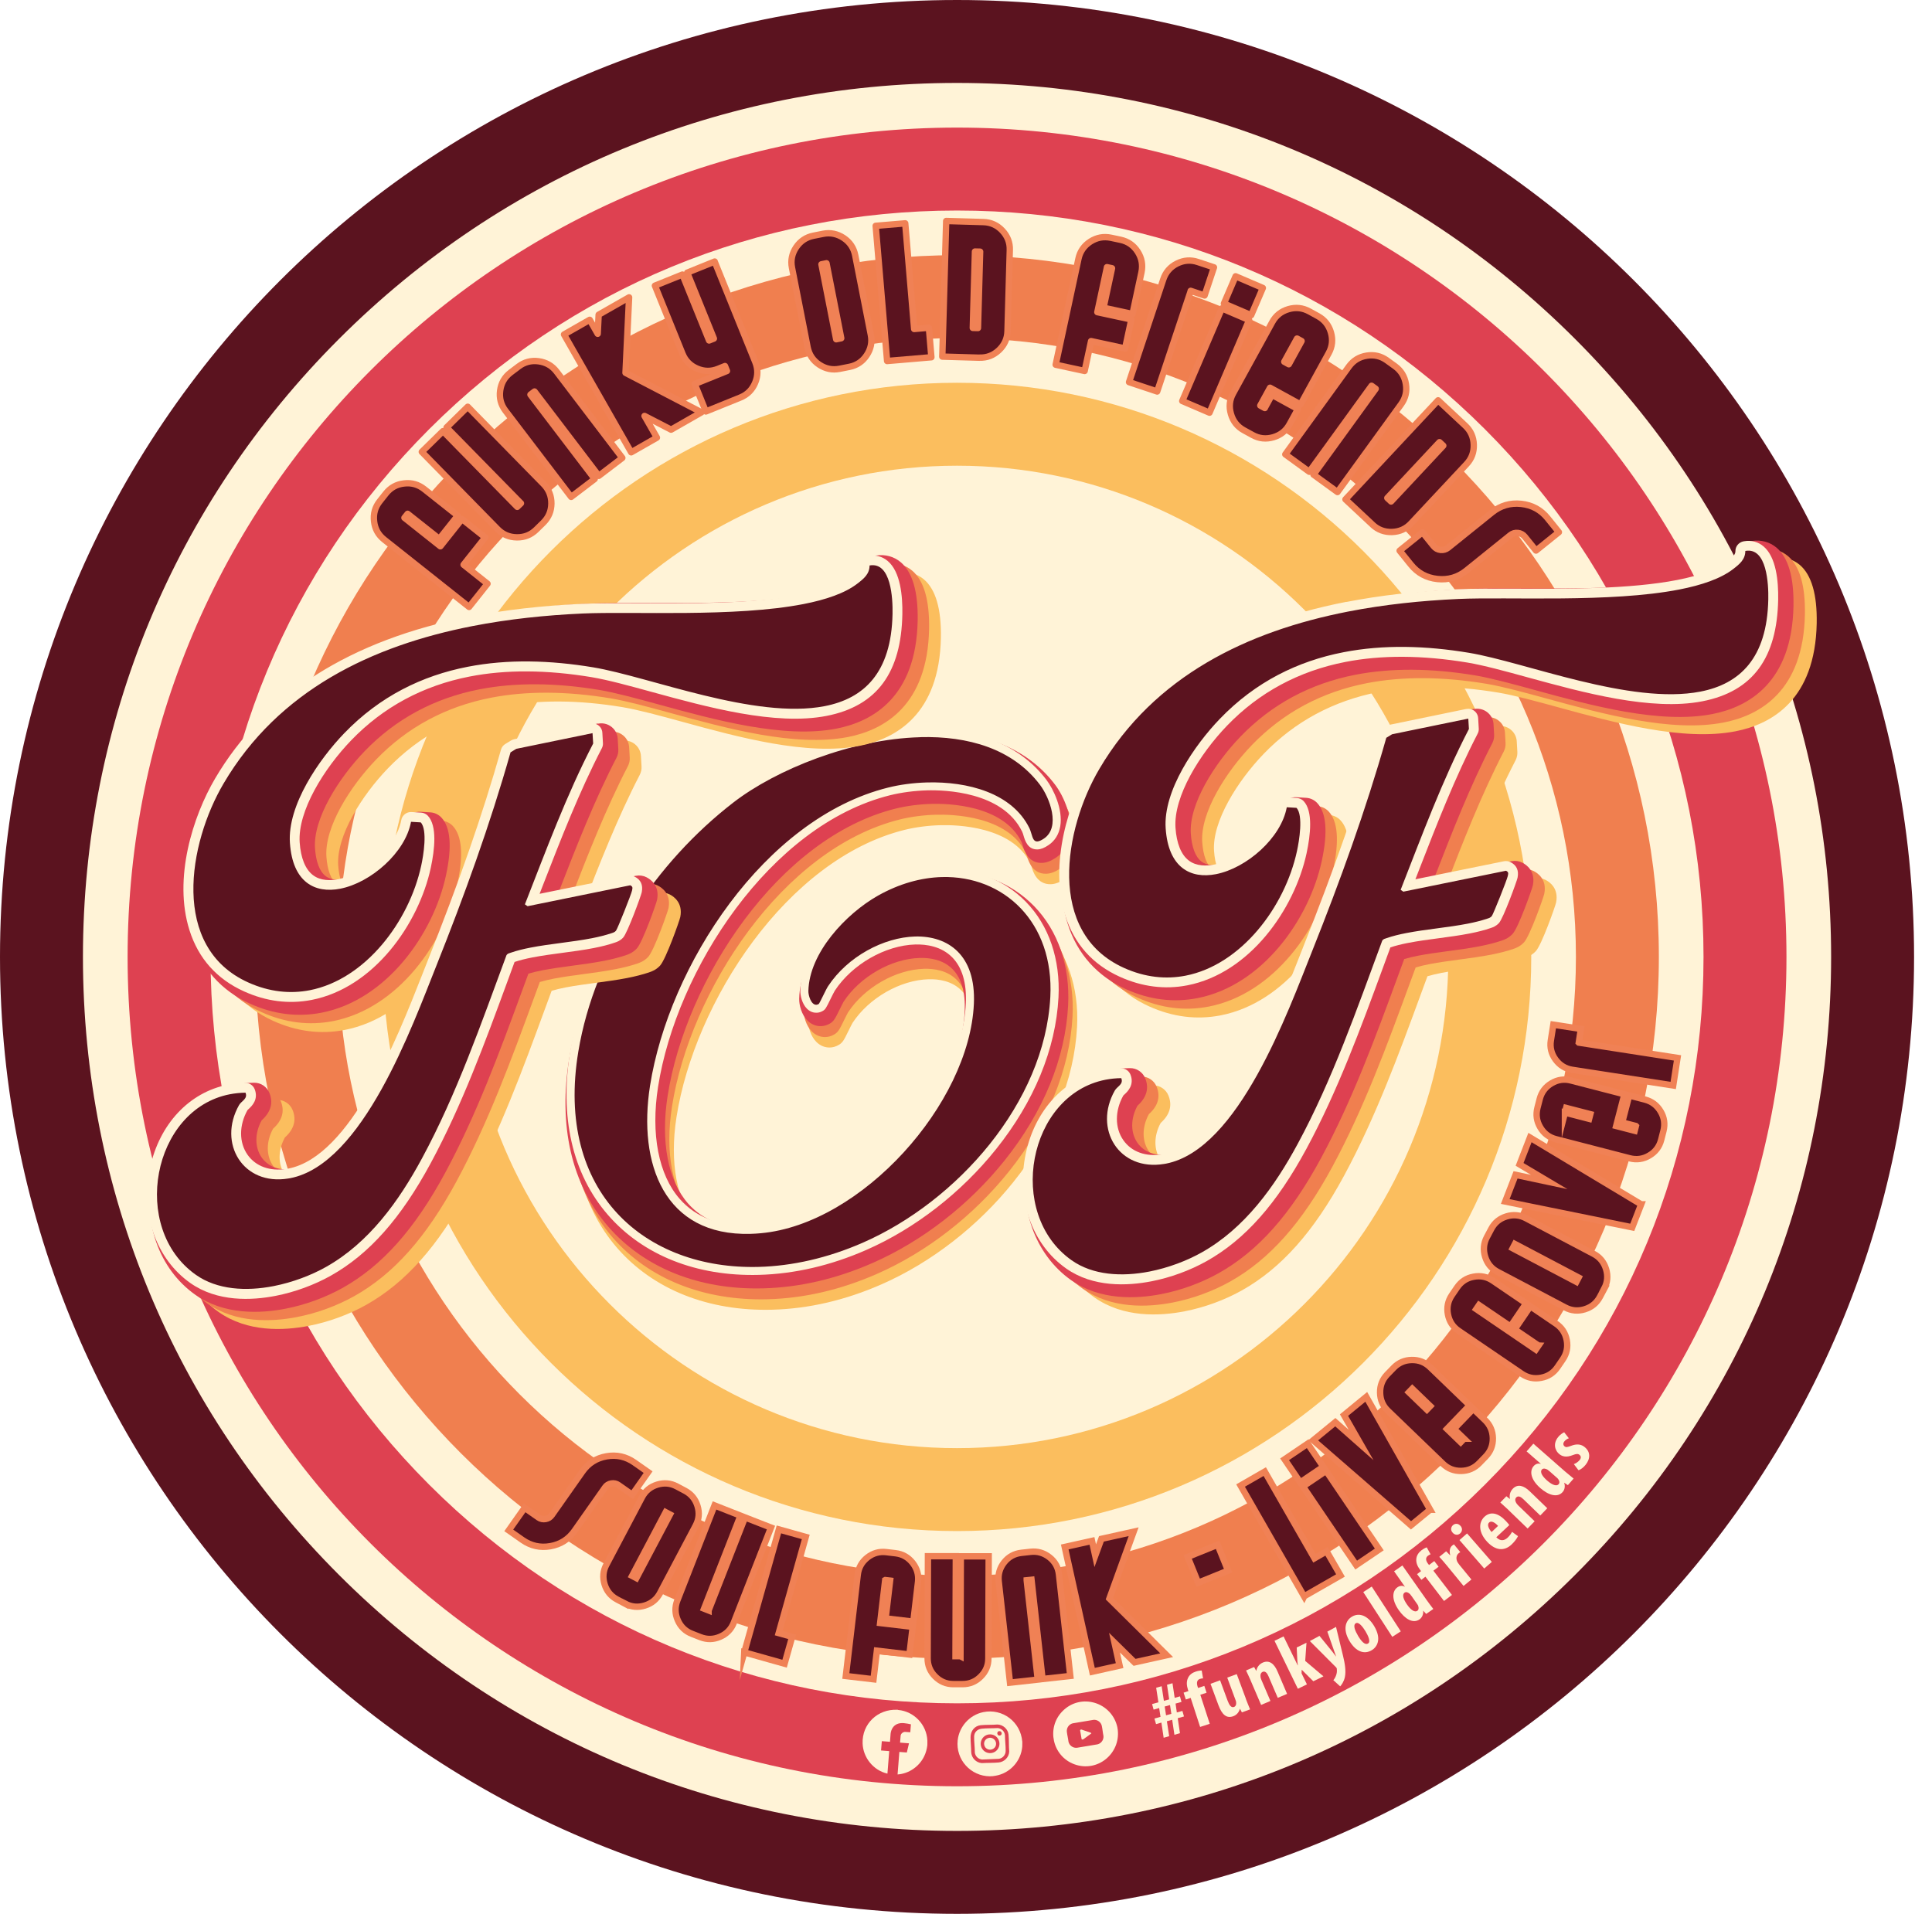<svg xmlns="http://www.w3.org/2000/svg" xmlns:xlink="http://www.w3.org/1999/xlink" id="uuid-42e539a7-cc46-4d6b-8110-2ff49ae26ae8" data-name="LOGO" viewBox="0 0 302.81 300"><defs><style>      .uuid-b00d27cd-af48-4f89-8abf-ecfac12e788c {        clip-path: url(#uuid-412f9900-1a23-4bc4-a2e4-80fe1c7b2aea);      }      .uuid-d7c4903a-064c-4890-a720-a0823b3eb883 {        clip-path: url(#uuid-172dbdaa-f81b-44ab-971d-d6883672076b);      }      .uuid-ece0e09e-bf48-4da9-bf7c-dde0a5653fe8 {        fill: #fef2d5;      }      .uuid-e95366a5-34a3-4711-bc35-01488adb9661 {        clip-path: url(#uuid-c011439a-c155-4451-81b3-aa4688b352dc);      }      .uuid-5bfdf278-e705-4156-bafe-dba3af725bf2 {        fill: #fff3d7;      }      .uuid-afe0d51f-bae2-40c0-b65c-053cb3f334b1 {        fill: #f07f4f;      }      .uuid-2b662338-cfcc-46b5-b35b-761d5a808024 {        fill: #fbbe5e;      }      .uuid-874888d0-d573-4126-8bf6-6d92b7b3a265, .uuid-d5869c8b-ef56-446e-acb6-00725be84440, .uuid-e9437e95-76a0-489c-a5b1-ab3b22e8c5ec {        fill: #5b131f;      }      .uuid-881353fc-8b5d-463b-9808-3003d2658dfe {        fill: none;      }      .uuid-d5869c8b-ef56-446e-acb6-00725be84440 {        stroke-linecap: round;        stroke-linejoin: round;      }      .uuid-d5869c8b-ef56-446e-acb6-00725be84440, .uuid-e9437e95-76a0-489c-a5b1-ab3b22e8c5ec {        stroke: #f08155;      }      .uuid-e9437e95-76a0-489c-a5b1-ab3b22e8c5ec {        stroke-miterlimit: 10;      }      .uuid-eb997d26-c0bb-41e7-899f-30777b4d2d11 {        clip-path: url(#uuid-6f60b1b5-e9c1-45b1-a452-0a8f1e69da0f);      }      .uuid-da0d8e01-e5ab-4b39-b47c-a8dc87736d56 {        clip-path: url(#uuid-c0476326-3803-4151-80fd-af689a546a26);      }      .uuid-d36267ba-1ca1-4719-b7e4-61598d2a2af1 {        fill: #de4151;      }      .uuid-87b7b4bf-9081-4ba2-b946-79a95bdd34cc {        clip-path: url(#uuid-3388ca43-bdfa-4aa4-b7dd-5ba2920f4107);      }    </style><clipPath id="uuid-c0476326-3803-4151-80fd-af689a546a26"><rect class="uuid-881353fc-8b5d-463b-9808-3003d2658dfe" x="87.71" y="114.11" width="82.59" height="91.57" transform="translate(-4.22 3.5) rotate(-1.53)"></rect></clipPath><clipPath id="uuid-412f9900-1a23-4bc4-a2e4-80fe1c7b2aea"><rect class="uuid-881353fc-8b5d-463b-9808-3003d2658dfe" x="87.71" y="114.11" width="82.59" height="91.57" transform="translate(-4.22 3.5) rotate(-1.53)"></rect></clipPath><clipPath id="uuid-c011439a-c155-4451-81b3-aa4688b352dc"><rect class="uuid-881353fc-8b5d-463b-9808-3003d2658dfe" x="14.31" y="94.47" width="142.45" height="105.42" transform="translate(-26.6 19.1) rotate(-11.04)"></rect></clipPath><clipPath id="uuid-3388ca43-bdfa-4aa4-b7dd-5ba2920f4107"><rect class="uuid-881353fc-8b5d-463b-9808-3003d2658dfe" x="14.31" y="94.47" width="142.45" height="105.42" transform="translate(-26.6 19.1) rotate(-11.04)"></rect></clipPath><clipPath id="uuid-6f60b1b5-e9c1-45b1-a452-0a8f1e69da0f"><rect class="uuid-881353fc-8b5d-463b-9808-3003d2658dfe" x="151.58" y="92.19" width="142.45" height="105.42" transform="translate(-23.62 45.35) rotate(-11.04)"></rect></clipPath><clipPath id="uuid-172dbdaa-f81b-44ab-971d-d6883672076b"><rect class="uuid-881353fc-8b5d-463b-9808-3003d2658dfe" x="151.58" y="92.19" width="142.45" height="105.42" transform="translate(-23.62 45.35) rotate(-11.04)"></rect></clipPath></defs><g id="uuid-ae4ad75f-67f2-46b2-b8d7-f82a47c3515e" data-name="LogoBackground"><g id="uuid-98ade529-8207-4ec3-bd60-1f883a2c5f71" data-name="Background"><circle class="uuid-5bfdf278-e705-4156-bafe-dba3af725bf2" cx="150" cy="150" r="141.8"></circle></g></g><g id="uuid-a4f1918e-57bb-444f-a04a-e4252901666e" data-name="LOGO_sticker"><g id="uuid-0e606059-8314-465a-9804-77ddb84b60f3" data-name="Circle1"><path class="uuid-874888d0-d573-4126-8bf6-6d92b7b3a265" d="M150,13c36.59,0,71,14.25,96.87,40.13,25.88,25.88,40.13,60.28,40.13,96.87s-14.25,71-40.13,96.87c-25.88,25.88-60.28,40.13-96.87,40.13s-71-14.25-96.87-40.13c-25.88-25.88-40.13-60.28-40.13-96.87s14.25-71,40.13-96.87c25.88-25.88,60.28-40.13,96.87-40.13M150,0C67.16,0,0,67.16,0,150s67.16,150,150,150,150-67.16,150-150S232.84,0,150,0h0Z"></path></g><g id="uuid-793fc13f-3640-40d3-a01f-6b46e213f90c" data-name="Circle2"><path class="uuid-d36267ba-1ca1-4719-b7e4-61598d2a2af1" d="M150,33c31.25,0,60.63,12.17,82.73,34.27,22.1,22.1,34.27,51.48,34.27,82.73s-12.17,60.63-34.27,82.73c-22.1,22.1-51.48,34.27-82.73,34.27s-60.63-12.17-82.73-34.27c-22.1-22.1-34.27-51.48-34.27-82.73s12.17-60.63,34.27-82.73c22.1-22.1,51.48-34.27,82.73-34.27M150,20c-71.8,0-130,58.2-130,130s58.2,130,130,130,130-58.2,130-130S221.8,20,150,20h0Z"></path></g><g id="uuid-d128303a-34bc-44c9-8d30-ae5ae8f06679" data-name="Circle3"><path class="uuid-afe0d51f-bae2-40c0-b65c-053cb3f334b1" d="M150,53c53.49,0,97,43.51,97,97s-43.51,97-97,97-97-43.51-97-97,43.51-97,97-97M150,40c-60.75,0-110,49.25-110,110s49.25,110,110,110,110-49.25,110-110-49.25-110-110-110h0Z"></path></g><g id="uuid-44dba475-aeaf-406f-9e40-ae4a0d74065f" data-name="Circle4"><path class="uuid-2b662338-cfcc-46b5-b35b-761d5a808024" d="M150,73c42.46,0,77,34.54,77,77s-34.54,77-77,77-77-34.54-77-77,34.54-77,77-77M150,60c-49.71,0-90,40.29-90,90s40.29,90,90,90,90-40.29,90-90-40.29-90-90-90h0Z"></path></g></g><g id="uuid-fba30550-83fb-4a31-85aa-e0b1d621957f" data-name="FOF_MainTitle"><g class="uuid-da0d8e01-e5ab-4b39-b47c-a8dc87736d56"><g class="uuid-b00d27cd-af48-4f89-8abf-ecfac12e788c"><path class="uuid-2b662338-cfcc-46b5-b35b-761d5a808024" d="M121.03,204.25c-9.7.26-18.04-3.05-23.48-9.3-5.57-6.4-7.59-15.29-5.85-25.72,2.47-14.79,11.7-29.62,24.7-39.67.04-.03.09-.06.14-.09,6.27-4.79,18.19-10.05,29.73-10.36,8.78-.23,15.58,2.49,19.66,7.88,1.09,1.45,2.57,4.53,2.14,7.12-.2,1.21-.81,2.19-1.76,2.83-.62.42-1.13.62-1.61.63-1.36.04-1.75-1.26-1.96-1.96-.08-.26-.16-.53-.26-.73-2.12-4.31-7.75-6.77-15.06-6.57-2.04.05-4.07.32-5.89.77-18.85,4.69-33.62,27.46-36.51,45.88-1.17,7.45.09,13.92,3.45,17.74,2.59,2.95,6.37,4.38,11.22,4.25.51-.01,1.03-.04,1.56-.09,7.21-.65,15.11-5.14,21.68-12.31,6.41-6.99,10.43-15.47,10.75-22.66.14-3.25-.59-5.73-2.19-7.35-1.77-1.8-4.21-2.13-5.93-2.08-4.78.13-10.04,3.14-12.79,7.32-.12.18-.45.85-.69,1.34-.68,1.38-.78,1.59-1.15,1.79-.27.15-.56.23-.86.24-.34,0-.86-.08-1.34-.56-.75-.74-1-2.03-.99-2.67.13-6.22,5.85-12.68,11.42-15.84,3.37-1.91,7.01-2.97,10.53-3.07,5.07-.14,9.7,1.68,13.04,5.11,3.56,3.66,5.35,8.92,5.04,14.82-.93,17.65-15.8,33.19-30.01,39.42-5.54,2.43-11.17,3.74-16.73,3.89"></path><path class="uuid-2b662338-cfcc-46b5-b35b-761d5a808024" d="M146.29,120.16c7.53-.2,14.52,1.81,18.79,7.46,1.54,2.03,3.28,6.65.63,8.44-.46.31-.8.44-1.05.45-.8.02-.8-1.2-1.23-2.09-2.72-5.53-9.7-7.33-16.03-7.16-2.19.06-4.29.35-6.12.81-19.37,4.82-34.35,27.94-37.3,46.74-1.91,12.23,2.21,23.57,15.74,23.21.53-.01,1.07-.05,1.63-.1,15.81-1.43,32.7-20.3,33.39-35.97.34-7.63-4.03-10.67-9.21-10.54-4.92.13-10.58,3.13-13.65,7.8-.33.49-1.33,2.71-1.46,2.78-.14.08-.26.11-.38.12-.81.02-1.25-1.45-1.24-2.15.13-6.02,5.92-12.12,10.88-14.94,3.36-1.9,6.79-2.84,10.04-2.93,9.65-.26,17.62,7.02,17,18.81-.88,16.61-14.66,32.05-29.38,38.5-5.5,2.41-11.07,3.66-16.33,3.8-17.73.47-31.96-11.6-28.26-33.79,2.56-15.32,12.19-29.65,24.3-39.01h0c6.71-5.18,18.53-9.94,29.24-10.23M146.23,118.05c-11.74.31-23.87,5.65-30.29,10.54-.07.04-.13.08-.19.13-13.2,10.21-22.58,25.28-25.1,40.33-1.79,10.75.31,19.94,6.09,26.58,5.66,6.5,14.29,9.94,24.31,9.67,5.7-.15,11.46-1.49,17.12-3.98,7.78-3.41,15.12-9.11,20.68-16.06,6.08-7.6,9.52-15.99,9.96-24.27.33-6.2-1.57-11.74-5.34-15.61-3.55-3.64-8.46-5.57-13.83-5.43-3.69.1-7.5,1.21-11.02,3.2-5.83,3.31-11.81,10.12-11.96,16.74-.02,1.01.37,2.52,1.3,3.44.58.58,1.33.89,2.11.87.46-.01.92-.14,1.34-.38.66-.36.86-.76,1.58-2.24.2-.4.53-1.07.63-1.24,2.57-3.91,7.48-6.72,11.93-6.84,1.52-.04,3.64.23,5.15,1.77,1.38,1.41,2.02,3.62,1.89,6.56-.31,6.95-4.22,15.17-10.47,21.99-6.4,6.98-14.05,11.34-21,11.97-.51.05-1.01.08-1.49.09-4.52.12-8.02-1.19-10.4-3.89-3.15-3.59-4.32-9.74-3.2-16.88,2.83-18.08,17.29-40.43,35.72-45.02,1.75-.43,3.71-.69,5.67-.74,2.58-.07,11.22.16,14.08,5.98.06.12.13.35.19.56.2.69.83,2.77,3,2.71.69-.02,1.39-.28,2.18-.81,1.2-.81,1.96-2.03,2.21-3.54.45-2.73-.89-6.02-2.34-7.93-4.29-5.67-11.39-8.54-20.53-8.3"></path><path class="uuid-afe0d51f-bae2-40c0-b65c-053cb3f334b1" d="M120.31,202.6c-9.7.26-18.04-3.05-23.48-9.3-5.57-6.4-7.59-15.29-5.85-25.72,2.47-14.79,11.7-29.62,24.7-39.67.04-.03.09-.06.14-.09,6.27-4.79,18.19-10.05,29.73-10.36,8.78-.23,15.58,2.49,19.66,7.88,1.09,1.45,2.57,4.53,2.14,7.12-.2,1.21-.81,2.19-1.76,2.83-.62.42-1.13.62-1.61.63-1.36.04-1.75-1.26-1.96-1.96-.08-.26-.16-.53-.26-.73-2.12-4.31-7.75-6.77-15.06-6.57-2.04.05-4.07.32-5.89.77-18.85,4.69-33.62,27.46-36.51,45.88-1.17,7.45.09,13.92,3.45,17.74,2.59,2.95,6.37,4.38,11.22,4.25.51-.01,1.03-.04,1.56-.09,7.21-.65,15.11-5.14,21.68-12.31,6.41-7,10.43-15.47,10.75-22.66.14-3.25-.59-5.73-2.19-7.35-1.77-1.8-4.21-2.13-5.93-2.08-4.78.13-10.04,3.14-12.79,7.32-.12.18-.45.85-.69,1.34-.68,1.38-.78,1.59-1.15,1.79-.27.15-.56.23-.86.24-.34,0-.86-.08-1.34-.56-.75-.74-1-2.03-.99-2.67.13-6.22,5.85-12.68,11.42-15.84,3.37-1.91,7.01-2.97,10.53-3.07,5.07-.14,9.7,1.68,13.04,5.11,3.56,3.66,5.35,8.92,5.04,14.82-.93,17.65-15.8,33.19-30.01,39.42-5.54,2.43-11.17,3.74-16.73,3.89"></path><path class="uuid-afe0d51f-bae2-40c0-b65c-053cb3f334b1" d="M145.58,118.52c7.53-.2,14.52,1.81,18.79,7.46,1.54,2.03,3.28,6.65.63,8.44-.46.31-.8.44-1.05.45-.8.02-.8-1.2-1.23-2.09-2.72-5.53-9.7-7.33-16.04-7.16-2.18.06-4.29.35-6.12.81-19.37,4.82-34.35,27.95-37.3,46.74-1.91,12.23,2.21,23.57,15.74,23.21.53-.01,1.07-.05,1.63-.1,15.81-1.43,32.7-20.3,33.39-35.97.34-7.63-4.03-10.67-9.21-10.54-4.92.13-10.58,3.13-13.65,7.8-.33.49-1.33,2.71-1.46,2.78-.14.08-.26.11-.38.12-.81.02-1.25-1.45-1.24-2.15.13-6.02,5.92-12.12,10.88-14.94,3.36-1.9,6.79-2.84,10.04-2.93,9.65-.26,17.62,7.02,17,18.81-.88,16.61-14.66,32.05-29.38,38.5-5.5,2.41-11.07,3.66-16.33,3.8-17.73.47-31.96-11.6-28.26-33.79,2.56-15.32,12.19-29.65,24.3-39.01h0c6.71-5.18,18.53-9.94,29.24-10.23M145.52,116.41c-11.74.31-23.87,5.65-30.29,10.54-.07.04-.13.08-.19.13-13.2,10.21-22.58,25.28-25.1,40.33-1.79,10.75.31,19.94,6.09,26.58,5.66,6.5,14.29,9.94,24.31,9.67,5.7-.15,11.46-1.49,17.12-3.98,7.78-3.41,15.12-9.11,20.68-16.06,6.08-7.6,9.52-15.99,9.96-24.27.33-6.2-1.57-11.74-5.34-15.61-3.55-3.64-8.46-5.57-13.83-5.43-3.69.1-7.5,1.21-11.02,3.2-5.83,3.31-11.81,10.12-11.96,16.74-.02,1.01.37,2.52,1.3,3.44.58.58,1.33.89,2.11.87.46-.01.92-.14,1.34-.38.66-.36.86-.76,1.58-2.24.2-.4.53-1.07.63-1.24,2.57-3.91,7.48-6.72,11.93-6.84,1.52-.04,3.64.23,5.15,1.77,1.38,1.41,2.02,3.62,1.89,6.56-.31,6.95-4.22,15.17-10.47,21.99-6.4,6.98-14.05,11.34-21,11.97-.51.05-1.01.08-1.49.09-4.52.12-8.02-1.19-10.4-3.89-3.15-3.59-4.32-9.74-3.2-16.88,2.83-18.08,17.29-40.43,35.72-45.02,1.75-.43,3.71-.69,5.67-.74,2.58-.07,11.22.16,14.08,5.98.06.12.13.35.19.56.2.69.83,2.77,3,2.71.69-.02,1.39-.28,2.18-.81,1.2-.81,1.96-2.03,2.21-3.54.45-2.73-.89-6.02-2.34-7.93-4.29-5.67-11.39-8.54-20.53-8.3"></path><path class="uuid-d36267ba-1ca1-4719-b7e4-61598d2a2af1" d="M119.63,200.89c-9.7.26-18.04-3.05-23.48-9.3-5.57-6.4-7.59-15.29-5.85-25.72,2.47-14.79,11.7-29.62,24.7-39.67.04-.03.09-.06.14-.09,6.27-4.79,18.19-10.05,29.73-10.36,8.78-.23,15.58,2.49,19.66,7.88,1.09,1.45,2.57,4.53,2.14,7.12-.2,1.21-.81,2.19-1.76,2.83-.62.42-1.13.62-1.61.63-1.36.04-1.75-1.26-1.96-1.96-.08-.26-.16-.53-.26-.73-2.12-4.31-7.75-6.77-15.06-6.57-2.04.05-4.07.32-5.89.77-18.85,4.69-33.62,27.46-36.51,45.88-1.17,7.45.09,13.92,3.45,17.74,2.59,2.95,6.37,4.38,11.22,4.25.51-.01,1.03-.04,1.56-.09,7.21-.65,15.11-5.14,21.68-12.31,6.41-6.99,10.43-15.47,10.75-22.66.14-3.25-.59-5.73-2.19-7.35-1.77-1.8-4.21-2.13-5.93-2.08-4.78.13-10.04,3.14-12.79,7.32-.12.18-.45.85-.69,1.34-.68,1.38-.78,1.59-1.15,1.79-.27.15-.56.23-.86.24-.34,0-.86-.08-1.34-.56-.75-.74-1-2.03-.99-2.67.13-6.22,5.85-12.68,11.42-15.84,3.37-1.91,7.01-2.97,10.53-3.07,5.07-.14,9.7,1.68,13.04,5.11,3.56,3.66,5.35,8.92,5.04,14.82-.93,17.65-15.8,33.19-30.01,39.42-5.54,2.43-11.17,3.74-16.73,3.89"></path><path class="uuid-d36267ba-1ca1-4719-b7e4-61598d2a2af1" d="M144.89,116.81c7.53-.2,14.52,1.81,18.79,7.46,1.54,2.03,3.28,6.65.63,8.44-.46.31-.8.44-1.05.45-.8.02-.8-1.2-1.23-2.09-2.72-5.53-9.7-7.33-16.03-7.16-2.19.06-4.29.35-6.12.81-19.37,4.82-34.35,27.94-37.3,46.74-1.91,12.23,2.21,23.57,15.74,23.21.53-.01,1.07-.05,1.63-.1,15.81-1.43,32.7-20.3,33.39-35.97.34-7.63-4.03-10.67-9.21-10.54-4.92.13-10.58,3.13-13.65,7.8-.33.49-1.33,2.71-1.46,2.78-.14.08-.26.11-.38.12-.81.02-1.25-1.45-1.24-2.15.13-6.02,5.92-12.13,10.88-14.94,3.36-1.9,6.79-2.84,10.04-2.93,9.65-.26,17.62,7.02,17,18.81-.88,16.61-14.66,32.05-29.38,38.5-5.5,2.41-11.07,3.66-16.33,3.8-17.73.47-31.96-11.6-28.26-33.79,2.56-15.32,12.19-29.65,24.3-39.01h0c6.71-5.18,18.53-9.94,29.24-10.23M144.83,114.7c-11.74.31-23.87,5.65-30.29,10.54-.07.04-.13.08-.19.13-13.2,10.21-22.58,25.28-25.1,40.33-1.79,10.75.31,19.94,6.09,26.58,5.66,6.5,14.29,9.94,24.31,9.67,5.7-.15,11.46-1.49,17.12-3.98,7.78-3.41,15.12-9.11,20.68-16.06,6.08-7.6,9.52-15.99,9.96-24.27.33-6.2-1.57-11.74-5.34-15.61-3.55-3.64-8.46-5.57-13.83-5.43-3.69.1-7.5,1.21-11.02,3.2-5.83,3.31-11.81,10.12-11.96,16.74-.02,1.01.37,2.52,1.3,3.44.58.58,1.33.89,2.11.87.46-.01.92-.14,1.34-.37.66-.36.86-.76,1.59-2.24.2-.4.53-1.07.63-1.24,2.57-3.91,7.48-6.72,11.93-6.84,1.52-.04,3.64.23,5.15,1.77,1.38,1.41,2.02,3.62,1.89,6.56-.31,6.95-4.22,15.17-10.47,21.99-6.4,6.98-14.05,11.34-21,11.97-.51.05-1.01.08-1.49.09-4.52.12-8.02-1.19-10.4-3.89-3.15-3.59-4.32-9.74-3.2-16.88,2.83-18.08,17.29-40.43,35.72-45.02,1.75-.43,3.71-.69,5.67-.74,2.58-.07,11.22.16,14.08,5.98.06.12.13.35.19.56.2.69.83,2.77,3,2.71.69-.02,1.39-.28,2.18-.81,1.2-.81,1.96-2.03,2.21-3.54.45-2.73-.89-6.02-2.34-7.93-4.29-5.67-11.39-8.54-20.53-8.3"></path><path class="uuid-874888d0-d573-4126-8bf6-6d92b7b3a265" d="M118.93,199.21c-9.57.26-17.79-3-23.15-9.16-5.48-6.3-7.47-15.07-5.75-25.37,2.45-14.69,11.63-29.42,24.54-39.4.03-.03.07-.05.11-.07,6.21-4.76,18.05-9.99,29.51-10.29,8.64-.23,15.32,2.44,19.31,7.71,1.05,1.39,2.46,4.34,2.06,6.79-.18,1.11-.72,1.97-1.58,2.55-.55.37-.99.55-1.39.56-1.04.03-1.33-.95-1.54-1.66-.08-.27-.17-.56-.28-.79-2.2-4.46-7.97-7.01-15.45-6.81-2.07.06-4.14.33-5.99.79-19.02,4.73-33.92,27.68-36.82,46.22-1.19,7.58.11,14.17,3.55,18.09,2.68,3.05,6.56,4.53,11.55,4.39.52-.01,1.05-.05,1.59-.09,7.31-.66,15.31-5.2,21.96-12.44,6.48-7.07,10.54-15.64,10.86-22.93.15-3.38-.63-5.95-2.31-7.67-1.49-1.51-3.65-2.28-6.25-2.21-4.91.13-10.31,3.22-13.13,7.51-.13.2-.46.86-.72,1.39-.65,1.32-.73,1.47-.97,1.6-.21.12-.44.18-.67.19-.26,0-.65-.06-1.03-.44-.62-.61-.88-1.75-.86-2.36.13-6.06,5.74-12.38,11.21-15.48,3.31-1.88,6.89-2.92,10.33-3.01,4.95-.13,9.47,1.64,12.73,4.98,3.48,3.57,5.23,8.72,4.92,14.5-.92,17.48-15.67,32.87-29.76,39.05-5.49,2.41-11.06,3.7-16.57,3.85"></path><path class="uuid-5bfdf278-e705-4156-bafe-dba3af725bf2" d="M144.2,115.55c7.53-.2,14.52,1.81,18.79,7.46,1.54,2.03,3.28,6.65.63,8.44-.46.31-.8.44-1.05.45-.8.02-.8-1.2-1.23-2.09-2.72-5.53-9.7-7.33-16.04-7.16-2.18.06-4.29.35-6.12.81-19.37,4.82-34.35,27.94-37.3,46.74-1.91,12.23,2.21,23.57,15.74,23.21.53-.01,1.07-.05,1.63-.1,15.81-1.43,32.7-20.3,33.39-35.97.34-7.63-4.03-10.67-9.21-10.54-4.92.13-10.58,3.13-13.65,7.8-.33.49-1.33,2.71-1.46,2.78-.14.08-.26.11-.38.12-.81.02-1.25-1.45-1.24-2.15.13-6.02,5.92-12.13,10.88-14.94,3.36-1.9,6.79-2.84,10.04-2.93,9.65-.26,17.62,7.02,17,18.81-.88,16.61-14.66,32.05-29.38,38.5-5.5,2.41-11.07,3.66-16.33,3.8-17.73.47-31.96-11.6-28.26-33.79,2.56-15.32,12.19-29.65,24.3-39.01h0c6.71-5.18,18.53-9.94,29.24-10.23M144.17,114.28c-11.58.31-23.54,5.58-29.84,10.39-.05.03-.1.06-.15.1-13.04,10.08-22.3,24.96-24.78,39.8-1.75,10.49.29,19.44,5.9,25.89,5.49,6.31,13.89,9.64,23.65,9.38,5.59-.15,11.24-1.46,16.81-3.9,7.66-3.36,14.89-8.97,20.36-15.81,5.97-7.46,9.35-15.68,9.78-23.79.31-5.96-1.5-11.28-5.1-14.97-3.38-3.47-8.07-5.31-13.2-5.17-3.55.09-7.22,1.16-10.63,3.09-5.63,3.19-11.39,9.72-11.53,16.02-.02.7.25,2.03,1.05,2.82.54.53,1.11.63,1.49.62.33,0,.66-.1.97-.28.41-.22.54-.47,1.22-1.87.23-.46.57-1.15.68-1.32,2.72-4.13,7.91-7.1,12.62-7.23,1.69-.04,4.06.27,5.78,2.02,1.55,1.58,2.27,4,2.13,7.19-.32,7.15-4.31,15.57-10.69,22.53-6.54,7.13-14.39,11.59-21.55,12.24-.52.05-1.04.08-1.55.09-4.79.13-8.51-1.28-11.05-4.18-3.32-3.77-4.56-10.18-3.4-17.57,2.87-18.35,17.59-41.04,36.35-45.71,1.81-.45,3.83-.71,5.85-.77,2.71-.07,11.78.18,14.86,6.46.09.18.17.44.24.69.21.7.64,2.15,2.16,2.11.53-.01,1.08-.23,1.73-.67,1-.67,1.64-1.7,1.85-2.97.44-2.65-1.06-5.81-2.18-7.28-4.12-5.44-10.98-8.2-19.83-7.96"></path></g></g><g class="uuid-e95366a5-34a3-4711-bc35-01488adb9661"><g class="uuid-87b7b4bf-9081-4ba2-b946-79a95bdd34cc"><path class="uuid-2b662338-cfcc-46b5-b35b-761d5a808024" d="M53.8,160.18c-3.49.68-7.01.24-10.45-1.32-4.19-1.9-7.02-5.07-8.4-9.42-2.55-8.06.55-17.73,3.98-23.57,7.72-13.12,21.13-21.63,39.87-25.29,5.31-1.04,11.18-1.71,17.45-1.99,2.37-.11,5.4-.1,8.91-.08,8.06.03,18.08.07,25.53-1.38,3.62-.71,6.29-1.71,7.93-2.98.97-.75,1.39-1.14,1.39-1.82,0-.48.27-.92.7-1.14.11-.06.22-.1.34-.12.05,0,.1-.02.15-.02,1.05-.16,2.02.1,2.79.76,1.91,1.62,2.25,5.32,2.2,8.13-.17,8.94-4.1,14.22-11.68,15.7s-18.62-1.38-27.21-3.74c-3.57-.98-6.94-1.91-9.51-2.33-7.06-1.18-13.53-1.21-19.23-.1-7.35,1.43-13.63,4.81-18.67,10.05-4.3,4.47-8.5,11.21-8.16,16.21.17,2.55.9,4.33,2.16,5.3,1.31,1,2.99.94,4.18.71,4.53-.88,9.35-5.39,10.09-9.46.1-.53.51-.93,1.02-1.03.11-.02.21-.03.32-.02l1.52.09c.33.02.63.16.85.4,1.5,1.58.9,5.65.41,7.93-1.89,8.78-8.85,18.65-18.48,20.53"></path><path class="uuid-2b662338-cfcc-46b5-b35b-761d5a808024" d="M79.05,101.84c5.69-1.11,11.52-1.71,17.26-1.97,7.85-.36,23.83.62,34.62-1.48,3.54-.69,6.52-1.71,8.47-3.22.96-.74,1.89-1.48,1.89-2.83h0c3.39-.62,3.65,5.21,3.6,7.59-.18,9.28-4.52,13.27-10.64,14.46-10.92,2.13-27.5-4.62-36.26-6.08-6.72-1.12-13.41-1.32-19.69-.09-7.14,1.39-13.76,4.62-19.35,10.42-3.93,4.08-8.92,11.27-8.51,17.19.42,6.21,3.95,7.94,7.87,7.18,4.82-.94,10.23-5.67,11.11-10.49l1.52.09c1.1,1.15.42,5.23.08,6.77-1.9,8.8-8.76,17.84-17.47,19.54-3.04.59-6.31.29-9.67-1.23-12.2-5.52-9.36-21.79-3.84-31.17,8.6-14.62,23.27-21.61,39.01-24.68M78.56,99.32c-19.12,3.73-32.82,12.44-40.73,25.9-3.57,6.06-6.78,16.15-4.1,24.61,1.47,4.65,4.62,8.18,9.1,10.2,3.69,1.67,7.46,2.14,11.22,1.41,10.18-1.99,17.51-12.33,19.49-21.52.97-4.49.72-7.55-.73-9.08-.45-.47-1.06-.76-1.71-.8l-1.52-.09c-.22-.01-.44,0-.65.04-1.02.2-1.84,1-2.04,2.06-.65,3.55-5.06,7.65-9.07,8.43-.93.18-2.23.25-3.15-.46-.94-.72-1.51-2.23-1.66-4.36-.31-4.61,3.69-10.97,7.8-15.23,4.86-5.04,10.91-8.3,17.99-9.68,5.55-1.08,11.87-1.05,18.78.1,2.5.42,5.84,1.33,9.38,2.3,8.71,2.39,19.56,5.37,27.79,3.76,5.68-1.11,12.49-4.95,12.72-16.94.08-4.5-.81-7.57-2.65-9.14-1.07-.9-2.43-1.27-3.86-1.05-.05,0-.11.02-.16.03-.24.05-.48.13-.7.25-.84.44-1.37,1.32-1.38,2.27,0,0,0,0,0,.01-.1.18-.61.58-.89.79-1.48,1.15-3.97,2.07-7.39,2.73-7.32,1.43-17.28,1.39-25.27,1.36-3.52-.01-6.56-.03-8.97.08-6.32.29-12.26.97-17.63,2.01"></path><path class="uuid-2b662338-cfcc-46b5-b35b-761d5a808024" d="M48.13,206.57c-3.71.72-9,.97-13.17-1.98-5.28-3.73-7.72-10.7-6.2-17.78,1.45-6.76,6.05-11.67,12-12.84.87-.17,1.78-.26,2.7-.27.53,0,1.01.31,1.21.81.59,1.47-.4,2.39-.83,2.79-.09.09-.23.22-.27.27-1.4,2.47-1.4,5.26,0,7.27,1.35,1.93,3.68,2.78,6.4,2.33.09-.01.17-.03.26-.05,9.91-1.93,17.21-20.49,21.13-30.45.3-.75.57-1.46.83-2.11,5.02-12.57,8.69-23.15,11.57-33.28.09-.31.29-.58.57-.75l.9-.55c.13-.08.26-.13.41-.16,0,0,11.97-2.47,11.97-2.47.43-.08.88.06,1.18.38.23.25.36.57.35.9l.09,1.54c.01.23-.04.46-.14.67-3.56,6.86-6.42,14.23-9.19,21.36-.25.65-.5,1.29-.75,1.94,0,0,14.36-2.92,14.37-2.93.28-.05.57-.02.82.11,1.27.64,1.06,1.76.99,2.12l-.02.08c-.06.33-2.28,6.35-2.85,6.95-.43.46-.83.59-1.15.69l-.07.02c-.93.32-1.99.59-3.25.83-1.57.31-3.25.53-4.88.75-1.59.21-3.23.43-4.73.72-1.14.22-2.09.46-2.91.74h-.04c-.4,1.1-.8,2.18-1.2,3.28-3.5,9.52-7.11,19.36-11.98,28.37-4.65,8.61-9.59,14.18-15.54,17.52-2.57,1.45-5.62,2.56-8.59,3.14"></path><path class="uuid-2b662338-cfcc-46b5-b35b-761d5a808024" d="M97.87,118.63h0s.1,1.63.1,1.63c-4.2,8.11-7.37,16.71-10.7,25.21l.42.29,16.09-3.28c.44.22.36.42.28.83-.1.53-2.29,6.05-2.52,6.3-.23.24-.39.28-.69.38-.96.32-2,.58-3.09.79-3.07.6-6.54.87-9.61,1.47-1.09.21-2.12.46-3.07.79-.26.09-.52.13-.69.38-3.97,10.72-7.81,21.81-13.26,31.88-3.6,6.67-8.28,13.21-15.04,17.01-2.31,1.3-5.21,2.41-8.21,3-4.31.84-8.84.59-12.18-1.77-10.35-7.3-6.83-25.93,5.31-28.3.79-.15,1.61-.24,2.47-.25.39.97-.63,1.28-1.01,1.94-3.4,6,.63,12.69,7.73,11.51.1-.02.2-.03.3-.05,11.37-2.22,19.08-23.76,22.91-33.34,4.36-10.93,8.4-22.08,11.61-33.41l.9-.55,11.96-2.46ZM97.38,116.1h-.03s-11.96,2.47-11.96,2.47c-.29.06-.56.17-.81.32l-.9.55c-.56.34-.96.87-1.14,1.5-2.86,10.09-6.53,20.63-11.53,33.16-.26.65-.54,1.36-.83,2.11-3.56,9.04-10.96,27.86-20.18,29.66-.07.01-.15.03-.22.04-2.22.37-4.09-.29-5.14-1.8-1.09-1.57-1.09-3.78,0-5.79.03-.03.06-.06.09-.09,1.37-1.27,1.75-2.69,1.14-4.21-.39-.98-1.35-1.63-2.41-1.61-1,.01-1.98.11-2.93.3-6.47,1.26-11.46,6.56-13.01,13.83-1.62,7.58,1.02,15.07,6.72,19.1,4.54,3.21,10.21,2.96,14.16,2.19,3.1-.6,6.29-1.77,8.98-3.28,6.17-3.47,11.27-9.2,16.04-18.03,4.91-9.09,8.55-18.98,12.06-28.55.33-.89.65-1.78.98-2.66.65-.19,1.37-.37,2.21-.53,1.46-.28,3.01-.49,4.65-.71,1.65-.22,3.35-.45,4.96-.76,1.32-.26,2.44-.55,3.43-.88l.05-.02c.38-.13,1.02-.34,1.68-1.03.93-.99,3.09-7.14,3.17-7.59l.02-.08c.42-2.2-1.03-3.19-1.67-3.51-.51-.26-1.09-.34-1.65-.23h-.02s-12.05,2.46-12.05,2.46c2.72-7.01,5.55-14.25,9.03-20.97.21-.41.31-.87.28-1.34l-.09-1.57c-.02-.61-.26-1.2-.69-1.66-.61-.65-1.5-.94-2.37-.77M98.36,121.15h0s0,0,0,0Z"></path><path class="uuid-afe0d51f-bae2-40c0-b65c-053cb3f334b1" d="M51.95,158.8c-3.49.68-7.01.24-10.45-1.32-4.19-1.9-7.02-5.07-8.4-9.42-2.55-8.06.55-17.73,3.99-23.57,7.72-13.12,21.13-21.63,39.87-25.29,5.31-1.04,11.18-1.71,17.45-1.99,2.37-.11,5.4-.1,8.91-.08,8.06.03,18.08.07,25.53-1.38,3.62-.71,6.29-1.71,7.93-2.98.97-.75,1.39-1.14,1.39-1.82,0-.48.27-.92.7-1.14.11-.06.22-.1.34-.12.05,0,.1-.02.15-.02,1.05-.16,2.02.1,2.79.76,1.91,1.62,2.25,5.32,2.2,8.13-.17,8.94-4.1,14.22-11.68,15.7s-18.62-1.38-27.21-3.74c-3.57-.98-6.94-1.91-9.51-2.33-7.06-1.18-13.53-1.21-19.23-.1-7.35,1.43-13.63,4.81-18.67,10.05-4.3,4.47-8.5,11.21-8.16,16.21.17,2.55.9,4.33,2.16,5.3,1.31,1,2.99.94,4.18.71,4.53-.88,9.35-5.39,10.09-9.46.1-.53.51-.93,1.02-1.03.11-.02.21-.03.32-.02l1.52.09c.33.02.63.16.85.4,1.5,1.58.9,5.65.41,7.93-1.89,8.78-8.85,18.65-18.48,20.53"></path><path class="uuid-afe0d51f-bae2-40c0-b65c-053cb3f334b1" d="M77.2,100.46c5.69-1.11,11.52-1.71,17.26-1.97,7.85-.36,23.84.62,34.62-1.48,3.54-.69,6.52-1.71,8.47-3.22.96-.74,1.89-1.48,1.89-2.83h0c3.39-.62,3.65,5.21,3.6,7.59-.18,9.28-4.52,13.27-10.64,14.46-10.92,2.13-27.5-4.62-36.26-6.08-6.72-1.12-13.41-1.32-19.69-.09-7.14,1.39-13.76,4.62-19.35,10.42-3.93,4.08-8.92,11.27-8.51,17.19.42,6.21,3.95,7.94,7.87,7.18,4.82-.94,10.23-5.67,11.11-10.49l1.52.09c1.1,1.15.42,5.23.08,6.77-1.9,8.8-8.76,17.84-17.47,19.54-3.04.59-6.31.29-9.67-1.23-12.2-5.52-9.36-21.79-3.84-31.17,8.6-14.62,23.27-21.61,39.01-24.68M76.71,97.94c-19.12,3.73-32.82,12.44-40.73,25.9-3.57,6.06-6.78,16.15-4.1,24.61,1.47,4.65,4.62,8.18,9.1,10.2,3.69,1.67,7.46,2.14,11.22,1.41,10.18-1.99,17.51-12.33,19.49-21.52.97-4.49.72-7.55-.73-9.08-.45-.47-1.06-.76-1.71-.8l-1.52-.09c-.22-.01-.44,0-.65.04-1.02.2-1.84,1-2.04,2.06-.65,3.55-5.06,7.65-9.07,8.43-.93.18-2.23.25-3.15-.46-.94-.72-1.51-2.23-1.66-4.36-.31-4.61,3.69-10.97,7.8-15.23,4.86-5.04,10.91-8.3,17.99-9.68,5.55-1.08,11.87-1.05,18.78.1,2.5.42,5.84,1.33,9.38,2.3,8.71,2.39,19.56,5.37,27.79,3.76,5.68-1.11,12.49-4.95,12.72-16.94.08-4.5-.81-7.57-2.65-9.14-1.07-.9-2.43-1.27-3.86-1.05-.06,0-.11.02-.16.03-.24.05-.48.13-.7.25-.84.44-1.37,1.32-1.38,2.27,0,0,0,0,0,.01-.1.18-.61.58-.89.79-1.48,1.15-3.97,2.07-7.39,2.73-7.32,1.43-17.28,1.39-25.27,1.36-3.52-.01-6.56-.03-8.97.08-6.32.29-12.26.97-17.63,2.01"></path><path class="uuid-afe0d51f-bae2-40c0-b65c-053cb3f334b1" d="M46.29,205.19c-3.71.72-9,.97-13.17-1.98-5.28-3.73-7.72-10.7-6.2-17.78,1.45-6.76,6.05-11.67,12-12.84.87-.17,1.78-.26,2.7-.27.53,0,1.01.31,1.21.81.59,1.47-.4,2.4-.83,2.79-.09.09-.23.22-.27.27-1.4,2.47-1.4,5.26,0,7.27,1.35,1.93,3.68,2.78,6.4,2.33.09-.01.17-.03.26-.05,9.91-1.93,17.21-20.49,21.13-30.45.3-.75.57-1.46.83-2.11,5.02-12.57,8.69-23.15,11.57-33.28.09-.31.29-.58.57-.75l.9-.55c.13-.08.26-.13.41-.16,0,0,11.97-2.47,11.97-2.47.44-.09.9.06,1.2.4.22.25.34.57.33.89l.09,1.53c.01.23-.04.46-.14.67-3.56,6.87-6.42,14.24-9.19,21.37-.25.64-.5,1.28-.75,1.93,0,0,14.36-2.92,14.37-2.93.28-.05.57-.01.82.11,1.27.64,1.06,1.76.98,2.12l-.02.08c-.06.33-2.28,6.35-2.85,6.95-.43.46-.83.59-1.14.69l-.07.02c-.93.32-2,.59-3.25.84-1.57.31-3.25.53-4.88.75-1.59.21-3.23.43-4.73.72-1.14.22-2.09.46-2.91.74h-.05c-.4,1.1-.8,2.18-1.2,3.27-3.5,9.52-7.11,19.37-11.98,28.38-4.65,8.61-9.59,14.18-15.54,17.52-2.57,1.45-5.62,2.56-8.59,3.14"></path><path class="uuid-afe0d51f-bae2-40c0-b65c-053cb3f334b1" d="M96.02,117.25h0s.1,1.63.1,1.63c-4.2,8.11-7.37,16.71-10.7,25.21l.42.29,16.09-3.28c.44.22.36.42.28.83-.1.53-2.29,6.05-2.52,6.3-.23.24-.39.28-.69.38-.96.32-2,.58-3.09.79-3.07.6-6.54.87-9.61,1.47-1.09.21-2.12.46-3.07.79-.26.09-.52.13-.69.38-3.97,10.72-7.81,21.81-13.26,31.88-3.6,6.67-8.28,13.21-15.04,17.01-2.31,1.3-5.21,2.41-8.21,3-4.31.84-8.84.59-12.18-1.77-10.35-7.3-6.83-25.93,5.31-28.3.79-.15,1.61-.24,2.47-.25.39.97-.63,1.28-1.01,1.94-3.4,6,.63,12.69,7.73,11.51.1-.02.2-.03.3-.05,11.37-2.22,19.08-23.76,22.91-33.34,4.36-10.93,8.4-22.08,11.61-33.41l.9-.55,11.96-2.46ZM95.53,114.72h-.03s-11.96,2.47-11.96,2.47c-.29.06-.56.17-.81.32l-.9.55c-.56.34-.96.87-1.14,1.5-2.86,10.09-6.53,20.63-11.53,33.16-.26.65-.54,1.36-.83,2.11-3.56,9.04-10.96,27.86-20.18,29.66-.07.01-.15.03-.22.04-2.22.37-4.09-.29-5.14-1.8-1.09-1.57-1.09-3.78,0-5.79.03-.03.06-.06.09-.09,1.37-1.27,1.75-2.69,1.14-4.21-.39-.98-1.35-1.63-2.41-1.61-1,.01-1.98.11-2.93.3-6.47,1.26-11.46,6.56-13.01,13.83-1.62,7.58,1.02,15.07,6.72,19.1,4.54,3.21,10.21,2.96,14.16,2.19,3.1-.6,6.29-1.77,8.98-3.28,6.17-3.47,11.27-9.2,16.04-18.03,4.91-9.09,8.55-18.98,12.06-28.55.33-.89.65-1.78.98-2.66.65-.19,1.37-.37,2.21-.53,1.46-.28,3.01-.49,4.65-.71,1.65-.22,3.35-.45,4.96-.76,1.32-.26,2.44-.55,3.43-.88l.05-.02c.38-.13,1.02-.34,1.68-1.03.93-.99,3.09-7.14,3.17-7.59l.02-.08c.42-2.2-1.03-3.19-1.67-3.51-.51-.26-1.09-.34-1.65-.23h-.02s-12.05,2.46-12.05,2.46c2.72-7.01,5.55-14.25,9.03-20.97.21-.41.31-.87.28-1.34l-.09-1.57c-.02-.61-.26-1.2-.69-1.66-.61-.65-1.5-.94-2.37-.77M96.51,119.77h0s0,0,0,0Z"></path><path class="uuid-d36267ba-1ca1-4719-b7e4-61598d2a2af1" d="M50.16,157.48c-3.49.68-7.01.24-10.45-1.32-4.19-1.9-7.02-5.07-8.4-9.42-2.55-8.06.55-17.73,3.98-23.57,7.72-13.12,21.13-21.63,39.87-25.29,5.31-1.04,11.18-1.71,17.45-1.99,2.37-.11,5.4-.1,8.91-.08,8.06.03,18.08.07,25.53-1.38,3.62-.71,6.29-1.71,7.93-2.98.97-.75,1.39-1.14,1.39-1.82,0-.47.26-.91.68-1.13.11-.06.23-.1.36-.13.05,0,.1-.02.14-.02,1.05-.16,2.02.1,2.8.76,1.91,1.62,2.25,5.32,2.2,8.13-.17,8.94-4.1,14.22-11.68,15.7s-18.62-1.38-27.2-3.74c-3.57-.98-6.94-1.91-9.51-2.33-7.06-1.18-13.53-1.21-19.23-.1-7.35,1.43-13.63,4.82-18.67,10.05-4.3,4.47-8.5,11.21-8.16,16.21.17,2.55.9,4.33,2.16,5.3,1.31,1,2.99.94,4.18.71,4.54-.88,9.35-5.39,10.09-9.46.1-.53.51-.93,1.02-1.03.11-.02.21-.03.32-.02l1.52.09c.33.02.63.16.85.4,1.5,1.58.9,5.65.41,7.93-1.89,8.78-8.85,18.65-18.48,20.53"></path><path class="uuid-d36267ba-1ca1-4719-b7e4-61598d2a2af1" d="M75.41,99.15c5.69-1.11,11.52-1.71,17.26-1.97,7.85-.36,23.83.62,34.62-1.48,3.54-.69,6.52-1.71,8.47-3.22.96-.74,1.89-1.48,1.89-2.83h0c3.39-.62,3.65,5.21,3.6,7.59-.18,9.28-4.52,13.27-10.64,14.46-10.92,2.13-27.5-4.62-36.26-6.08-6.72-1.12-13.41-1.32-19.69-.09-7.14,1.39-13.76,4.62-19.35,10.42-3.93,4.08-8.92,11.27-8.51,17.19.42,6.21,3.95,7.94,7.87,7.18,4.82-.94,10.23-5.67,11.11-10.49l1.52.09c1.1,1.15.42,5.23.08,6.77-1.9,8.8-8.76,17.84-17.47,19.54-3.04.59-6.31.29-9.67-1.23-12.2-5.52-9.36-21.79-3.84-31.17,8.6-14.62,23.27-21.61,39.01-24.68M74.92,96.62c-19.12,3.73-32.82,12.44-40.73,25.9-3.57,6.06-6.78,16.15-4.1,24.61,1.47,4.65,4.62,8.18,9.1,10.2,3.69,1.67,7.46,2.14,11.22,1.41,10.18-1.99,17.51-12.33,19.49-21.52.97-4.49.72-7.55-.73-9.08-.45-.47-1.06-.76-1.71-.8l-1.52-.09c-.22-.01-.44,0-.65.04-1.02.2-1.84,1-2.04,2.06-.65,3.55-5.06,7.65-9.07,8.43-.93.18-2.23.25-3.15-.46-.94-.72-1.51-2.23-1.66-4.36-.31-4.61,3.69-10.97,7.8-15.23,4.86-5.04,10.91-8.3,17.99-9.68,5.55-1.08,11.87-1.05,18.78.1,2.5.42,5.84,1.33,9.38,2.3,8.71,2.39,19.56,5.37,27.79,3.76,5.68-1.11,12.49-4.95,12.72-16.94.08-4.5-.81-7.57-2.65-9.14-1.07-.9-2.43-1.27-3.86-1.05-.05,0-.11.02-.16.03-.24.05-.48.13-.7.25-.84.44-1.37,1.32-1.38,2.27,0,0,0,0,0,.01-.1.18-.61.58-.89.79-1.48,1.15-3.97,2.07-7.39,2.73-7.32,1.43-17.28,1.39-25.27,1.36-3.52-.01-6.56-.03-8.97.08-6.32.29-12.26.97-17.63,2.01"></path><path class="uuid-d36267ba-1ca1-4719-b7e4-61598d2a2af1" d="M44.5,203.87c-3.71.72-9,.97-13.17-1.98-5.28-3.73-7.72-10.7-6.2-17.78,1.45-6.76,6.05-11.67,12-12.84.87-.17,1.78-.26,2.7-.27.53,0,1.01.31,1.21.81.59,1.47-.4,2.39-.83,2.79-.09.09-.23.22-.27.27-1.4,2.47-1.4,5.26,0,7.27,1.35,1.93,3.68,2.78,6.4,2.33.09-.01.17-.03.26-.05,9.91-1.93,17.21-20.48,21.13-30.45.3-.75.57-1.46.83-2.11,5.02-12.57,8.7-23.15,11.57-33.28.09-.31.29-.58.57-.75l.9-.55c.13-.08.26-.13.41-.16,0,0,11.97-2.47,11.97-2.47.43-.08.88.06,1.18.38.23.25.36.57.35.9l.09,1.54c.01.23-.04.46-.14.67-3.56,6.86-6.42,14.23-9.19,21.36-.25.65-.5,1.29-.75,1.94,0,0,14.36-2.92,14.37-2.93.28-.05.57-.01.82.11,1.27.64,1.06,1.76.98,2.12l-.02.08c-.06.33-2.28,6.35-2.85,6.95-.43.46-.83.59-1.14.69l-.07.02c-.93.32-2,.59-3.25.84-1.57.31-3.26.53-4.88.75-1.59.21-3.23.43-4.73.72-1.13.22-2.09.46-2.91.74h-.05c-.4,1.1-.8,2.18-1.2,3.27-3.5,9.52-7.11,19.37-11.98,28.38-4.65,8.61-9.59,14.18-15.54,17.52-2.57,1.45-5.62,2.56-8.59,3.14"></path><path class="uuid-d36267ba-1ca1-4719-b7e4-61598d2a2af1" d="M94.23,115.93h0s.1,1.63.1,1.63c-4.2,8.11-7.37,16.71-10.7,25.21l.42.29,16.09-3.28c.44.22.36.42.28.83-.1.53-2.29,6.05-2.52,6.3-.23.24-.39.28-.69.38-.96.32-2,.58-3.09.79-3.07.6-6.54.87-9.61,1.47-1.09.21-2.12.46-3.07.79-.26.09-.52.13-.69.38-3.97,10.72-7.81,21.81-13.26,31.88-3.6,6.67-8.28,13.21-15.04,17.01-2.31,1.3-5.21,2.41-8.21,3-4.31.84-8.84.59-12.18-1.77-10.35-7.3-6.83-25.93,5.31-28.3.79-.15,1.61-.24,2.47-.25.39.97-.63,1.28-1.01,1.94-3.4,6,.63,12.69,7.73,11.51.1-.02.2-.03.3-.05,11.37-2.22,19.08-23.76,22.91-33.34,4.36-10.93,8.4-22.08,11.61-33.41l.9-.55,11.96-2.46ZM93.74,113.41h-.03s-11.96,2.47-11.96,2.47c-.29.06-.56.17-.81.32l-.9.55c-.56.34-.96.87-1.14,1.5-2.86,10.09-6.53,20.63-11.53,33.16-.26.65-.54,1.36-.83,2.11-3.56,9.04-10.96,27.86-20.18,29.66-.07.01-.15.03-.22.04-2.22.37-4.09-.29-5.14-1.8-1.09-1.57-1.09-3.78,0-5.79.03-.03.06-.06.09-.09,1.37-1.27,1.75-2.69,1.14-4.21-.39-.98-1.35-1.63-2.41-1.61-1,.01-1.98.11-2.93.3-6.47,1.26-11.46,6.56-13.01,13.83-1.62,7.58,1.02,15.07,6.72,19.1,4.54,3.21,10.21,2.96,14.16,2.19,3.1-.6,6.29-1.77,8.98-3.28,6.17-3.47,11.27-9.2,16.04-18.03,4.91-9.09,8.55-18.98,12.06-28.55.33-.89.65-1.78.98-2.66.65-.19,1.37-.37,2.21-.53,1.46-.28,3.01-.49,4.65-.71,1.65-.22,3.35-.45,4.96-.76,1.32-.26,2.44-.55,3.43-.88l.05-.02c.38-.13,1.02-.34,1.68-1.03.93-.99,3.09-7.14,3.17-7.59l.02-.08c.42-2.2-1.03-3.19-1.67-3.51-.51-.26-1.09-.34-1.65-.23h-.02s-12.05,2.46-12.05,2.46c2.72-7.01,5.55-14.25,9.03-20.97.21-.41.31-.87.28-1.34l-.09-1.57c-.02-.61-.26-1.2-.69-1.66-.61-.65-1.5-.94-2.37-.77M94.73,118.46h0s0,0,0,0Z"></path><path class="uuid-874888d0-d573-4126-8bf6-6d92b7b3a265" d="M48.69,155.97c-3.38.66-6.8.23-10.14-1.28-4.06-1.84-6.79-4.9-8.12-9.11-2.5-7.89.56-17.41,3.94-23.15,7.64-12.99,20.94-21.42,39.53-25.04,5.29-1.03,11.13-1.7,17.37-1.98,2.36-.11,5.38-.1,8.88-.08,8.08.03,18.13.07,25.63-1.39,3.7-.72,6.44-1.76,8.15-3.08.99-.76,1.59-1.3,1.59-2.22,0-.28.16-.55.41-.68.07-.04.14-.06.21-.08.03,0,.07-.01.1-.01.91-.14,1.74.08,2.41.64,1.85,1.57,2.06,5.52,2.02,7.73-.17,8.67-3.96,13.78-11.27,15.21-7.82,1.53-18.44-1.39-26.97-3.73-3.58-.98-6.97-1.91-9.56-2.34-7.12-1.19-13.66-1.22-19.42-.09-7.45,1.45-13.82,4.89-18.94,10.2-4.06,4.22-8.67,11.09-8.3,16.61.18,2.7.98,4.61,2.36,5.67,1.46,1.12,3.3,1.05,4.59.8,4.8-.94,9.71-5.55,10.5-9.87.06-.32.31-.56.61-.62.06-.01.13-.02.2-.01l1.52.09c.19.01.38.1.51.24,1.39,1.46.66,5.71.28,7.46-1.86,8.61-8.66,18.29-18.07,20.13"></path><path class="uuid-5bfdf278-e705-4156-bafe-dba3af725bf2" d="M74.05,98.14c5.69-1.11,11.52-1.71,17.26-1.97,7.85-.36,23.83.62,34.62-1.48,3.54-.69,6.52-1.71,8.47-3.22.96-.74,1.89-1.48,1.89-2.83h0c3.39-.62,3.65,5.21,3.6,7.59-.18,9.28-4.52,13.27-10.64,14.46-10.92,2.13-27.5-4.62-36.26-6.08-6.72-1.12-13.41-1.32-19.69-.09-7.14,1.39-13.76,4.62-19.35,10.42-3.93,4.08-8.92,11.27-8.51,17.19.42,6.21,3.95,7.94,7.87,7.18,4.82-.94,10.23-5.67,11.11-10.49l1.52.09c1.1,1.15.42,5.23.08,6.77-1.9,8.8-8.76,17.84-17.47,19.54-3.04.59-6.31.29-9.67-1.23-12.2-5.52-9.36-21.79-3.84-31.17,8.6-14.62,23.27-21.61,39.01-24.68M73.75,96.63c-18.82,3.67-32.29,12.22-40.04,25.41-3.46,5.88-6.59,15.64-4.01,23.78,1.4,4.43,4.28,7.65,8.54,9.58,3.49,1.58,7.06,2.03,10.6,1.34,9.74-1.9,16.77-11.86,18.68-20.72.61-2.85,1.03-6.57-.47-8.16-.27-.28-.64-.45-1.03-.48l-1.52-.09c-.13,0-.26,0-.39.03-.61.12-1.1.6-1.22,1.24-.73,3.98-5.44,8.39-9.89,9.26-1.13.22-2.75.29-3.97-.66-1.18-.91-1.89-2.67-2.06-5.11-.33-4.92,3.82-11.59,8.09-16.02,5.01-5.2,11.25-8.56,18.54-9.98,5.67-1.11,12.11-1.07,19.14.1,2.55.43,5.92,1.35,9.48,2.33,8.61,2.36,19.33,5.3,27.32,3.74s11.72-6.87,11.89-15.95c.05-2.87-.3-6.65-2.29-8.33-.85-.72-1.9-1-3.05-.81-.04,0-.07.01-.11.02-.14.03-.29.08-.42.15-.51.27-.83.79-.83,1.36,0,.53-.31.85-1.29,1.61-1.61,1.25-4.24,2.23-7.82,2.93-7.42,1.45-17.43,1.41-25.48,1.37-3.51-.01-6.54-.03-8.92.08-6.27.29-12.16.96-17.48,2"></path><path class="uuid-874888d0-d573-4126-8bf6-6d92b7b3a265" d="M43.03,202.36c-3.61.7-8.75.95-12.78-1.89-5.11-3.61-7.47-10.38-6-17.25,1.4-6.55,5.85-11.32,11.6-12.44.84-.16,1.72-.25,2.61-.26.32,0,.61.19.72.48.46,1.14-.29,1.85-.7,2.22-.15.14-.3.28-.36.39-1.5,2.65-1.49,5.65.02,7.83,1.46,2.1,3.98,3.03,6.91,2.54.09-.01.18-.03.27-.05,10.19-1.99,17.55-20.71,21.51-30.77.29-.75.57-1.45.83-2.1,5.03-12.59,8.71-23.18,11.59-33.33.05-.19.17-.35.34-.45l.9-.55c.07-.05.16-.08.24-.1,0,0,11.97-2.47,11.97-2.47.26-.05.53.03.71.23.14.15.22.35.21.56l.09,1.56c0,.14-.02.28-.08.4-3.57,6.89-6.44,14.28-9.22,21.42-.36.94-.73,1.87-1.09,2.81,0,0,15.29-3.11,15.29-3.11.17-.03.34,0,.49.07.92.46.78,1.21.71,1.57l-.02.09c-.06.33-2.27,6.21-2.72,6.69-.34.37-.64.46-.93.56l-.07.02c-.91.31-1.95.58-3.19.82-1.56.3-3.23.53-4.85.74-1.6.21-3.25.43-4.76.73-1.16.23-2.13.47-2.97.76,0,0-.24.07-.28.09-.43,1.16-.86,2.32-1.28,3.49-3.49,9.51-7.1,19.34-11.95,28.32-4.6,8.52-9.47,14.02-15.34,17.32-2.53,1.42-5.52,2.52-8.44,3.08"></path><path class="uuid-5bfdf278-e705-4156-bafe-dba3af725bf2" d="M92.87,114.92h0s.1,1.63.1,1.63c-4.2,8.11-7.37,16.71-10.7,25.21l.42.29,16.09-3.28c.44.22.36.42.28.83-.1.53-2.29,6.05-2.52,6.3-.23.24-.39.28-.69.38-.96.32-2,.58-3.09.79-3.07.6-6.54.87-9.61,1.47-1.09.21-2.12.46-3.07.79-.26.09-.52.13-.69.38-3.97,10.72-7.81,21.81-13.26,31.88-3.6,6.67-8.28,13.21-15.04,17.01-2.31,1.3-5.21,2.41-8.21,3-4.31.84-8.84.59-12.18-1.77-10.35-7.3-6.83-25.93,5.31-28.3.79-.15,1.61-.24,2.47-.25.39.97-.63,1.28-1.01,1.94-3.4,6,.63,12.69,7.73,11.51.1-.02.2-.03.3-.05,11.37-2.22,19.08-23.76,22.91-33.34,4.36-10.93,8.4-22.08,11.61-33.41l.9-.55,11.96-2.46ZM92.57,113.41h-.02s-11.96,2.47-11.96,2.47c-.17.04-.34.1-.49.19l-.9.55c-.33.2-.58.52-.68.9-2.87,10.13-6.55,20.7-11.56,33.26-.26.65-.54,1.36-.83,2.11-3.9,9.92-11.16,28.39-20.94,30.29-.08.02-.17.03-.25.04-2.62.43-4.86-.38-6.15-2.22-1.34-1.92-1.34-4.6,0-6.99.04-.05.15-.15.23-.22.42-.39,1.54-1.44.89-3.07-.24-.59-.81-.98-1.45-.97-.93.01-1.86.1-2.74.28-6.06,1.18-10.74,6.18-12.21,13.04-1.54,7.17.94,14.25,6.31,18.04,4.25,3,9.61,2.75,13.37,2.02,2.99-.58,6.07-1.71,8.67-3.17,6-3.37,10.97-8.97,15.64-17.62,4.88-9.03,8.5-18.88,12-28.41.39-1.05.77-2.09,1.15-3.14.8-.27,1.71-.5,2.8-.71,1.49-.29,3.13-.51,4.71-.72,1.63-.22,3.32-.44,4.9-.75,1.27-.25,2.35-.52,3.29-.85l.06-.02c.33-.11.77-.26,1.25-.76.68-.72,2.82-6.6,2.91-7.07l.02-.09c.21-1.11-.16-1.92-1.12-2.4-.31-.15-.65-.2-.99-.14h-.01s-13.9,2.83-13.9,2.83c.19-.5.39-1,.58-1.49,2.77-7.12,5.63-14.48,9.18-21.34.13-.25.19-.52.17-.8l-.09-1.59c-.01-.37-.16-.73-.41-1-.36-.39-.9-.57-1.42-.47"></path></g></g><g class="uuid-eb997d26-c0bb-41e7-899f-30777b4d2d11"><g class="uuid-d7c4903a-064c-4890-a720-a0823b3eb883"><path class="uuid-2b662338-cfcc-46b5-b35b-761d5a808024" d="M191.06,157.89c-3.49.68-7.01.24-10.45-1.32-4.19-1.9-7.02-5.07-8.4-9.42-2.55-8.06.55-17.73,3.98-23.57,7.72-13.12,21.13-21.63,39.87-25.29,5.31-1.04,11.18-1.71,17.45-1.99,2.37-.11,5.4-.1,8.91-.08,8.06.03,18.08.07,25.53-1.38,3.62-.71,6.29-1.71,7.93-2.98.97-.75,1.39-1.14,1.39-1.82,0-.48.27-.92.7-1.14.11-.06.22-.1.34-.12.05,0,.1-.02.15-.02,1.05-.16,2.02.1,2.79.76,1.91,1.62,2.25,5.32,2.2,8.13-.17,8.94-4.1,14.22-11.68,15.7s-18.62-1.38-27.21-3.74c-3.57-.98-6.94-1.91-9.51-2.33-7.06-1.18-13.53-1.21-19.23-.1-7.35,1.43-13.63,4.81-18.67,10.05-4.3,4.47-8.5,11.21-8.16,16.21.17,2.55.9,4.33,2.16,5.3,1.31,1,2.99.94,4.18.71,4.53-.88,9.35-5.39,10.09-9.46.1-.53.51-.93,1.02-1.03.11-.02.21-.03.32-.02l1.52.09c.33.02.63.16.85.4,1.5,1.58.9,5.65.41,7.93-1.89,8.78-8.85,18.65-18.48,20.53"></path><path class="uuid-2b662338-cfcc-46b5-b35b-761d5a808024" d="M216.32,99.56c5.69-1.11,11.52-1.71,17.26-1.97,7.85-.36,23.83.62,34.62-1.48,3.54-.69,6.52-1.71,8.47-3.22.96-.74,1.89-1.48,1.89-2.83h0c3.39-.62,3.65,5.21,3.6,7.59-.18,9.28-4.52,13.27-10.64,14.46-10.92,2.13-27.5-4.62-36.26-6.08-6.72-1.12-13.41-1.32-19.69-.09-7.14,1.39-13.76,4.62-19.35,10.42-3.93,4.08-8.92,11.27-8.51,17.19.42,6.21,3.95,7.94,7.87,7.18,4.82-.94,10.23-5.67,11.11-10.49l1.52.09c1.1,1.15.42,5.23.08,6.77-1.9,8.8-8.76,17.84-17.47,19.54-3.04.59-6.31.29-9.67-1.23-12.2-5.52-9.36-21.79-3.84-31.17,8.6-14.62,23.27-21.61,39.01-24.68M215.83,97.04c-19.12,3.73-32.82,12.44-40.73,25.9-3.57,6.06-6.78,16.15-4.1,24.61,1.47,4.65,4.62,8.18,9.1,10.2,3.69,1.67,7.46,2.14,11.22,1.41,10.18-1.99,17.51-12.33,19.49-21.52.97-4.49.72-7.55-.73-9.08-.45-.47-1.06-.76-1.71-.8l-1.52-.09c-.22-.01-.44,0-.65.04-1.02.2-1.84,1-2.04,2.06-.65,3.55-5.06,7.65-9.07,8.43-.93.18-2.23.25-3.15-.46-.94-.72-1.51-2.23-1.66-4.36-.31-4.61,3.69-10.97,7.8-15.23,4.86-5.04,10.91-8.3,17.99-9.68,5.55-1.08,11.87-1.05,18.78.1,2.5.42,5.84,1.33,9.38,2.3,8.71,2.39,19.56,5.37,27.79,3.76,5.68-1.11,12.49-4.95,12.72-16.94.08-4.5-.81-7.57-2.65-9.14-1.07-.9-2.43-1.27-3.86-1.05-.05,0-.11.02-.16.03-.24.05-.48.13-.7.25-.84.44-1.37,1.32-1.38,2.27,0,0,0,0,0,.01-.1.18-.61.58-.89.79-1.48,1.15-3.97,2.07-7.39,2.73-7.32,1.43-17.28,1.39-25.27,1.36-3.52-.01-6.56-.03-8.97.08-6.32.29-12.26.97-17.63,2.01"></path><path class="uuid-2b662338-cfcc-46b5-b35b-761d5a808024" d="M185.4,204.28c-3.71.72-9,.97-13.17-1.98-5.28-3.73-7.72-10.7-6.2-17.78,1.45-6.76,6.05-11.67,12-12.84.87-.17,1.78-.26,2.7-.27.53,0,1.01.31,1.21.81.59,1.47-.4,2.39-.83,2.79-.09.09-.23.22-.27.27-1.4,2.47-1.4,5.26,0,7.27,1.35,1.93,3.68,2.78,6.4,2.33.09-.01.17-.03.26-.05,9.91-1.93,17.21-20.49,21.13-30.45.3-.75.57-1.46.83-2.11,5.02-12.57,8.69-23.15,11.57-33.28.09-.31.29-.58.57-.75l.9-.55c.13-.08.26-.13.41-.16,0,0,11.97-2.47,11.97-2.47.43-.08.88.06,1.18.38.23.25.36.57.35.9l.09,1.54c.01.23-.04.46-.14.67-3.56,6.86-6.42,14.23-9.19,21.36-.25.65-.5,1.29-.75,1.94,0,0,14.36-2.92,14.37-2.93.28-.05.57-.02.82.11,1.27.64,1.06,1.76.99,2.12l-.02.08c-.06.33-2.28,6.35-2.85,6.95-.43.46-.83.59-1.15.69l-.07.02c-.93.32-1.99.59-3.25.83-1.57.31-3.25.53-4.88.75-1.59.21-3.23.43-4.73.72-1.14.22-2.09.46-2.91.74h-.04c-.4,1.1-.8,2.18-1.2,3.28-3.5,9.52-7.11,19.36-11.98,28.37-4.65,8.61-9.59,14.18-15.54,17.52-2.57,1.45-5.62,2.56-8.59,3.14"></path><path class="uuid-2b662338-cfcc-46b5-b35b-761d5a808024" d="M235.14,116.35h0s.1,1.63.1,1.63c-4.2,8.11-7.37,16.71-10.7,25.21l.42.29,16.09-3.28c.44.22.36.42.28.83-.1.53-2.29,6.05-2.52,6.3-.23.24-.39.28-.69.38-.96.32-2,.58-3.09.79-3.07.6-6.54.87-9.61,1.47-1.09.21-2.12.46-3.07.79-.26.09-.52.13-.69.38-3.97,10.72-7.81,21.81-13.26,31.88-3.6,6.67-8.28,13.21-15.04,17.01-2.31,1.3-5.21,2.41-8.21,3-4.31.84-8.84.59-12.18-1.77-10.35-7.3-6.83-25.93,5.31-28.3.79-.15,1.61-.24,2.47-.25.39.97-.63,1.28-1.01,1.94-3.4,6,.63,12.69,7.73,11.51.1-.02.2-.03.3-.05,11.37-2.22,19.08-23.76,22.91-33.34,4.36-10.93,8.4-22.08,11.61-33.41l.9-.55,11.96-2.46ZM234.65,113.82h-.03s-11.96,2.47-11.96,2.47c-.29.06-.56.17-.81.32l-.9.55c-.56.34-.96.87-1.14,1.5-2.86,10.09-6.53,20.63-11.53,33.16-.26.65-.54,1.36-.83,2.11-3.56,9.04-10.96,27.86-20.18,29.66-.07.01-.15.03-.22.04-2.22.37-4.09-.29-5.14-1.8-1.09-1.57-1.09-3.78,0-5.79.03-.03.06-.06.09-.09,1.37-1.27,1.75-2.69,1.14-4.21-.39-.98-1.35-1.63-2.41-1.61-1,.01-1.98.11-2.93.3-6.47,1.26-11.46,6.56-13.01,13.83-1.62,7.58,1.02,15.07,6.72,19.1,4.54,3.21,10.21,2.96,14.16,2.19,3.1-.6,6.29-1.77,8.98-3.28,6.17-3.47,11.27-9.2,16.04-18.03,4.91-9.09,8.55-18.98,12.06-28.55.33-.89.65-1.78.98-2.66.65-.19,1.37-.37,2.21-.53,1.46-.28,3.01-.49,4.65-.71,1.65-.22,3.35-.45,4.96-.76,1.32-.26,2.44-.55,3.43-.88l.05-.02c.38-.13,1.02-.34,1.68-1.03.93-.99,3.09-7.14,3.17-7.59l.02-.08c.42-2.2-1.03-3.19-1.67-3.51-.51-.26-1.09-.34-1.65-.23h-.02s-12.05,2.46-12.05,2.46c2.72-7.01,5.55-14.25,9.03-20.97.21-.41.31-.87.28-1.34l-.09-1.57c-.02-.61-.26-1.2-.69-1.66-.61-.65-1.5-.94-2.37-.77M235.63,118.87h0s0,0,0,0Z"></path><path class="uuid-afe0d51f-bae2-40c0-b65c-053cb3f334b1" d="M189.21,156.51c-3.49.68-7.01.24-10.45-1.32-4.19-1.9-7.02-5.07-8.4-9.42-2.55-8.06.55-17.73,3.99-23.57,7.72-13.12,21.13-21.63,39.87-25.29,5.31-1.04,11.18-1.71,17.45-1.99,2.37-.11,5.4-.1,8.91-.08,8.06.03,18.08.07,25.53-1.38,3.62-.71,6.29-1.71,7.93-2.98.97-.75,1.39-1.14,1.39-1.82,0-.48.27-.92.7-1.14.11-.06.22-.1.34-.12.05,0,.1-.02.15-.02,1.05-.16,2.02.1,2.79.76,1.91,1.62,2.25,5.32,2.2,8.13-.17,8.94-4.1,14.22-11.68,15.7s-18.62-1.38-27.21-3.74c-3.57-.98-6.94-1.91-9.51-2.33-7.06-1.18-13.53-1.21-19.23-.1-7.35,1.43-13.63,4.81-18.67,10.05-4.3,4.47-8.5,11.21-8.16,16.21.17,2.55.9,4.33,2.16,5.3,1.31,1,2.99.94,4.18.71,4.53-.88,9.35-5.39,10.09-9.46.1-.53.51-.93,1.02-1.03.11-.02.21-.03.32-.02l1.52.09c.33.02.63.16.85.4,1.5,1.58.9,5.65.41,7.93-1.89,8.78-8.85,18.65-18.48,20.53"></path><path class="uuid-afe0d51f-bae2-40c0-b65c-053cb3f334b1" d="M214.47,98.18c5.69-1.11,11.52-1.71,17.26-1.97,7.85-.36,23.84.62,34.62-1.48,3.54-.69,6.52-1.71,8.47-3.22.96-.74,1.89-1.48,1.89-2.83h0c3.39-.62,3.65,5.21,3.6,7.59-.18,9.28-4.52,13.27-10.64,14.46-10.92,2.13-27.5-4.62-36.26-6.08-6.72-1.12-13.41-1.32-19.69-.09-7.14,1.39-13.76,4.62-19.35,10.42-3.93,4.08-8.92,11.27-8.51,17.19.42,6.21,3.95,7.94,7.87,7.18,4.82-.94,10.23-5.67,11.11-10.49l1.52.09c1.1,1.15.42,5.23.08,6.77-1.9,8.8-8.76,17.84-17.47,19.54-3.04.59-6.31.29-9.67-1.23-12.2-5.52-9.36-21.79-3.84-31.17,8.6-14.62,23.27-21.61,39.01-24.68M213.98,95.66c-19.12,3.73-32.82,12.44-40.73,25.9-3.57,6.06-6.78,16.15-4.1,24.61,1.47,4.65,4.62,8.18,9.1,10.2,3.69,1.67,7.46,2.14,11.22,1.41,10.18-1.99,17.51-12.33,19.49-21.52.97-4.49.72-7.55-.73-9.08-.45-.47-1.06-.76-1.71-.8l-1.52-.09c-.22-.01-.44,0-.65.04-1.02.2-1.84,1-2.04,2.06-.65,3.55-5.06,7.65-9.07,8.43-.93.18-2.23.25-3.15-.46-.94-.72-1.51-2.23-1.66-4.36-.31-4.61,3.69-10.97,7.8-15.23,4.86-5.04,10.91-8.3,17.99-9.68,5.55-1.08,11.87-1.05,18.78.1,2.5.42,5.84,1.33,9.38,2.3,8.71,2.39,19.56,5.37,27.79,3.76,5.68-1.11,12.49-4.95,12.72-16.94.08-4.5-.81-7.57-2.65-9.14-1.07-.9-2.43-1.27-3.86-1.05-.06,0-.11.02-.16.03-.24.05-.48.13-.7.25-.84.44-1.37,1.32-1.38,2.27,0,0,0,0,0,.01-.1.18-.61.58-.89.79-1.48,1.15-3.97,2.07-7.39,2.73-7.32,1.43-17.28,1.39-25.27,1.36-3.52-.01-6.56-.03-8.97.08-6.32.29-12.26.97-17.63,2.01"></path><path class="uuid-afe0d51f-bae2-40c0-b65c-053cb3f334b1" d="M183.55,202.9c-3.71.72-9,.97-13.17-1.98-5.28-3.73-7.72-10.7-6.2-17.78,1.45-6.76,6.05-11.67,12-12.84.87-.17,1.78-.26,2.7-.27.53,0,1.01.31,1.21.81.59,1.47-.4,2.4-.83,2.79-.09.09-.23.22-.27.27-1.4,2.47-1.4,5.26,0,7.27,1.35,1.93,3.68,2.78,6.4,2.33.09-.01.17-.03.26-.05,9.91-1.93,17.21-20.49,21.13-30.45.3-.75.57-1.46.83-2.11,5.02-12.57,8.69-23.15,11.57-33.28.09-.31.29-.58.57-.75l.9-.55c.13-.08.26-.13.41-.16,0,0,11.97-2.47,11.97-2.47.44-.09.9.06,1.2.4.22.25.34.57.33.89l.09,1.53c.01.23-.04.46-.14.67-3.56,6.87-6.42,14.24-9.19,21.37-.25.64-.5,1.28-.75,1.93,0,0,14.36-2.92,14.37-2.93.28-.05.57-.01.82.11,1.27.64,1.06,1.76.98,2.12l-.02.08c-.06.33-2.28,6.35-2.85,6.95-.43.46-.83.59-1.14.69l-.07.02c-.93.32-2,.59-3.25.84-1.57.31-3.25.53-4.88.75-1.59.21-3.23.43-4.73.72-1.14.22-2.09.46-2.91.74h-.05c-.4,1.1-.8,2.18-1.2,3.27-3.5,9.52-7.11,19.37-11.98,28.38-4.65,8.61-9.59,14.18-15.54,17.52-2.57,1.45-5.62,2.56-8.59,3.14"></path><path class="uuid-afe0d51f-bae2-40c0-b65c-053cb3f334b1" d="M233.29,114.96h0s.1,1.63.1,1.63c-4.2,8.11-7.37,16.71-10.7,25.21l.42.29,16.09-3.28c.44.22.36.42.28.83-.1.53-2.29,6.05-2.52,6.3-.23.24-.39.28-.69.38-.96.32-2,.58-3.09.79-3.07.6-6.54.87-9.61,1.47-1.09.21-2.12.46-3.07.79-.26.09-.52.13-.69.38-3.97,10.72-7.81,21.81-13.26,31.88-3.6,6.67-8.28,13.21-15.04,17.01-2.31,1.3-5.21,2.41-8.21,3-4.31.84-8.84.59-12.18-1.77-10.35-7.3-6.83-25.93,5.31-28.3.79-.15,1.61-.24,2.47-.25.39.97-.63,1.28-1.01,1.94-3.4,6,.63,12.69,7.73,11.51.1-.02.2-.03.3-.05,11.37-2.22,19.08-23.76,22.91-33.34,4.36-10.93,8.4-22.08,11.61-33.41l.9-.55,11.96-2.46ZM232.8,112.44h-.03s-11.96,2.47-11.96,2.47c-.29.06-.56.17-.81.32l-.9.55c-.56.34-.96.87-1.14,1.5-2.86,10.09-6.53,20.63-11.53,33.16-.26.65-.54,1.36-.83,2.11-3.56,9.04-10.96,27.86-20.18,29.66-.07.01-.15.03-.22.04-2.22.37-4.09-.29-5.14-1.8-1.09-1.57-1.09-3.78,0-5.79.03-.03.06-.06.09-.09,1.37-1.27,1.75-2.69,1.14-4.21-.39-.98-1.35-1.63-2.41-1.61-1,.01-1.98.11-2.93.3-6.47,1.26-11.46,6.56-13.01,13.83-1.62,7.58,1.02,15.07,6.72,19.1,4.54,3.21,10.21,2.96,14.16,2.19,3.1-.6,6.29-1.77,8.98-3.28,6.17-3.47,11.27-9.2,16.04-18.03,4.91-9.09,8.55-18.98,12.06-28.55.33-.89.65-1.78.98-2.66.65-.19,1.37-.37,2.21-.53,1.46-.28,3.01-.49,4.65-.71,1.65-.22,3.35-.45,4.96-.76,1.32-.26,2.44-.55,3.43-.88l.05-.02c.38-.13,1.02-.34,1.68-1.03.93-.99,3.09-7.14,3.17-7.59l.02-.08c.42-2.2-1.03-3.19-1.67-3.51-.51-.26-1.09-.34-1.65-.23h-.02s-12.05,2.46-12.05,2.46c2.72-7.01,5.55-14.25,9.03-20.97.21-.41.31-.87.28-1.34l-.09-1.57c-.02-.61-.26-1.2-.69-1.66-.61-.65-1.5-.94-2.37-.77M233.78,117.49h0s0,0,0,0Z"></path><path class="uuid-d36267ba-1ca1-4719-b7e4-61598d2a2af1" d="M187.43,155.2c-3.49.68-7.01.24-10.45-1.32-4.19-1.9-7.02-5.07-8.4-9.42-2.55-8.06.55-17.73,3.98-23.57,7.72-13.12,21.13-21.63,39.87-25.29,5.31-1.04,11.18-1.71,17.45-1.99,2.37-.11,5.4-.1,8.91-.08,8.06.03,18.08.07,25.53-1.38,3.62-.71,6.29-1.71,7.93-2.98.97-.75,1.39-1.14,1.39-1.82,0-.47.26-.91.68-1.13.11-.06.23-.1.36-.13.05,0,.1-.02.14-.02,1.05-.16,2.02.1,2.8.76,1.91,1.62,2.25,5.32,2.2,8.13-.17,8.94-4.1,14.22-11.68,15.7s-18.62-1.38-27.2-3.74c-3.57-.98-6.94-1.91-9.51-2.33-7.06-1.18-13.53-1.21-19.23-.1-7.35,1.43-13.63,4.82-18.67,10.05-4.3,4.47-8.5,11.21-8.16,16.21.17,2.55.9,4.33,2.16,5.3,1.31,1,2.99.94,4.18.71,4.54-.88,9.35-5.39,10.09-9.46.1-.53.51-.93,1.02-1.03.11-.02.21-.03.32-.02l1.52.09c.33.02.63.16.85.4,1.5,1.58.9,5.65.41,7.93-1.89,8.78-8.85,18.65-18.48,20.53"></path><path class="uuid-d36267ba-1ca1-4719-b7e4-61598d2a2af1" d="M212.68,96.86c5.69-1.11,11.52-1.71,17.26-1.97,7.85-.36,23.83.62,34.62-1.48,3.54-.69,6.52-1.71,8.47-3.22.96-.74,1.89-1.48,1.89-2.83h0c3.39-.62,3.65,5.21,3.6,7.59-.18,9.28-4.52,13.27-10.64,14.46-10.92,2.13-27.5-4.62-36.26-6.08-6.72-1.12-13.41-1.32-19.69-.09-7.14,1.39-13.76,4.62-19.35,10.42-3.93,4.08-8.92,11.27-8.51,17.19.42,6.21,3.95,7.94,7.87,7.18,4.82-.94,10.23-5.67,11.11-10.49l1.52.09c1.1,1.15.42,5.23.08,6.77-1.9,8.8-8.76,17.84-17.47,19.54-3.04.59-6.31.29-9.67-1.23-12.2-5.52-9.36-21.79-3.84-31.17,8.6-14.62,23.27-21.61,39.01-24.68M212.19,94.34c-19.12,3.73-32.82,12.44-40.73,25.9-3.57,6.06-6.78,16.15-4.1,24.61,1.47,4.65,4.62,8.18,9.1,10.2,3.69,1.67,7.46,2.14,11.22,1.41,10.18-1.99,17.51-12.33,19.49-21.52.97-4.49.72-7.55-.73-9.08-.45-.47-1.06-.76-1.71-.8l-1.52-.09c-.22-.01-.44,0-.65.04-1.02.2-1.84,1-2.04,2.06-.65,3.55-5.06,7.65-9.07,8.43-.93.18-2.23.25-3.15-.46-.94-.72-1.51-2.23-1.66-4.36-.31-4.61,3.69-10.97,7.8-15.23,4.86-5.04,10.91-8.3,17.99-9.68,5.55-1.08,11.87-1.05,18.78.1,2.5.42,5.84,1.33,9.38,2.3,8.71,2.39,19.56,5.37,27.79,3.76,5.68-1.11,12.49-4.95,12.72-16.94.08-4.5-.81-7.57-2.65-9.14-1.07-.9-2.43-1.27-3.86-1.05-.05,0-.11.02-.16.03-.24.05-.48.13-.7.25-.84.44-1.37,1.32-1.38,2.27,0,0,0,0,0,.01-.1.18-.61.58-.89.79-1.48,1.15-3.97,2.07-7.39,2.73-7.32,1.43-17.28,1.39-25.27,1.36-3.52-.01-6.56-.03-8.97.08-6.32.29-12.26.97-17.63,2.01"></path><path class="uuid-d36267ba-1ca1-4719-b7e4-61598d2a2af1" d="M181.76,201.59c-3.71.72-9,.97-13.17-1.98-5.28-3.73-7.72-10.7-6.2-17.78,1.45-6.76,6.05-11.67,12-12.84.87-.17,1.78-.26,2.7-.27.53,0,1.01.31,1.21.81.59,1.47-.4,2.39-.83,2.79-.09.09-.23.22-.27.27-1.4,2.47-1.4,5.26,0,7.27,1.35,1.93,3.68,2.78,6.4,2.33.09-.01.17-.03.26-.05,9.91-1.93,17.21-20.48,21.13-30.45.3-.75.57-1.46.83-2.11,5.02-12.57,8.7-23.15,11.57-33.28.09-.31.29-.58.57-.75l.9-.55c.13-.08.26-.13.41-.16,0,0,11.97-2.47,11.97-2.47.43-.08.88.06,1.18.38.23.25.36.57.35.9l.09,1.54c.01.23-.04.46-.14.67-3.56,6.86-6.42,14.23-9.19,21.36-.25.65-.5,1.29-.75,1.94,0,0,14.36-2.92,14.37-2.93.28-.05.57-.01.82.11,1.27.64,1.06,1.76.98,2.12l-.02.08c-.06.33-2.28,6.35-2.85,6.95-.43.46-.83.59-1.14.69l-.07.02c-.93.32-2,.59-3.25.84-1.57.31-3.26.53-4.88.75-1.59.21-3.23.43-4.73.72-1.13.22-2.09.46-2.91.74h-.05c-.4,1.1-.8,2.18-1.2,3.27-3.5,9.52-7.11,19.37-11.98,28.38-4.65,8.61-9.59,14.18-15.54,17.52-2.57,1.45-5.62,2.56-8.59,3.14"></path><path class="uuid-d36267ba-1ca1-4719-b7e4-61598d2a2af1" d="M231.5,113.65h0s.1,1.63.1,1.63c-4.2,8.11-7.37,16.71-10.7,25.21l.42.29,16.09-3.28c.44.22.36.42.28.83-.1.53-2.29,6.05-2.52,6.3-.23.24-.39.28-.69.38-.96.32-2,.58-3.09.79-3.07.6-6.54.87-9.61,1.47-1.09.21-2.12.46-3.07.79-.26.09-.52.13-.69.38-3.97,10.72-7.81,21.81-13.26,31.88-3.6,6.67-8.28,13.21-15.04,17.01-2.31,1.3-5.21,2.41-8.21,3-4.31.84-8.84.59-12.18-1.77-10.35-7.3-6.83-25.93,5.31-28.3.79-.15,1.61-.24,2.47-.25.39.97-.63,1.28-1.01,1.94-3.4,6,.63,12.69,7.73,11.51.1-.02.2-.03.3-.05,11.37-2.22,19.08-23.76,22.91-33.34,4.36-10.93,8.4-22.08,11.61-33.41l.9-.55,11.96-2.46ZM231.01,111.12h-.03s-11.96,2.47-11.96,2.47c-.29.06-.56.17-.81.32l-.9.55c-.56.34-.96.87-1.14,1.5-2.86,10.09-6.53,20.63-11.53,33.16-.26.65-.54,1.36-.83,2.11-3.56,9.04-10.96,27.86-20.18,29.66-.07.01-.15.03-.22.04-2.22.37-4.09-.29-5.14-1.8-1.09-1.57-1.09-3.78,0-5.79.03-.03.06-.06.09-.09,1.37-1.27,1.75-2.69,1.14-4.21-.39-.98-1.35-1.63-2.41-1.61-1,.01-1.98.11-2.93.3-6.47,1.26-11.46,6.56-13.01,13.83-1.62,7.58,1.02,15.07,6.72,19.1,4.54,3.21,10.21,2.96,14.16,2.19,3.1-.6,6.29-1.77,8.98-3.28,6.17-3.47,11.27-9.2,16.04-18.03,4.91-9.09,8.55-18.98,12.06-28.55.33-.89.65-1.78.98-2.66.65-.19,1.37-.37,2.21-.53,1.46-.28,3.01-.49,4.65-.71,1.65-.22,3.35-.45,4.96-.76,1.32-.26,2.44-.55,3.43-.88l.05-.02c.38-.13,1.02-.34,1.68-1.03.93-.99,3.09-7.14,3.17-7.59l.02-.08c.42-2.2-1.03-3.19-1.67-3.51-.51-.26-1.09-.34-1.65-.23h-.02s-12.05,2.46-12.05,2.46c2.72-7.01,5.55-14.25,9.03-20.97.21-.41.31-.87.28-1.34l-.09-1.57c-.02-.61-.26-1.2-.69-1.66-.61-.65-1.5-.94-2.37-.77M231.99,116.17h0s0,0,0,0Z"></path><path class="uuid-874888d0-d573-4126-8bf6-6d92b7b3a265" d="M185.96,153.69c-3.38.66-6.8.23-10.14-1.28-4.06-1.84-6.79-4.9-8.12-9.11-2.5-7.89.56-17.41,3.94-23.15,7.64-12.99,20.94-21.42,39.53-25.04,5.29-1.03,11.13-1.7,17.37-1.98,2.36-.11,5.38-.1,8.88-.08,8.08.03,18.13.07,25.63-1.39,3.7-.72,6.44-1.76,8.15-3.08.99-.76,1.59-1.3,1.59-2.22,0-.28.16-.55.41-.68.07-.04.14-.06.21-.08.03,0,.07-.01.1-.01.91-.14,1.74.08,2.41.64,1.85,1.57,2.06,5.52,2.02,7.73-.17,8.67-3.96,13.78-11.27,15.21-7.82,1.53-18.44-1.39-26.97-3.73-3.58-.98-6.97-1.91-9.56-2.34-7.12-1.19-13.66-1.22-19.42-.09-7.45,1.45-13.82,4.89-18.94,10.2-4.06,4.22-8.67,11.09-8.3,16.61.18,2.7.98,4.61,2.36,5.67,1.46,1.12,3.3,1.05,4.59.8,4.8-.94,9.71-5.55,10.5-9.87.06-.32.31-.56.61-.62.06-.01.13-.02.2-.01l1.52.09c.19.01.38.1.51.24,1.39,1.46.66,5.71.28,7.46-1.86,8.61-8.66,18.29-18.07,20.13"></path><path class="uuid-5bfdf278-e705-4156-bafe-dba3af725bf2" d="M211.31,95.86c5.69-1.11,11.52-1.71,17.26-1.97,7.85-.36,23.83.62,34.62-1.48,3.54-.69,6.52-1.71,8.47-3.22.96-.74,1.89-1.48,1.89-2.83h0c3.39-.62,3.65,5.21,3.6,7.59-.18,9.28-4.52,13.27-10.64,14.46-10.92,2.13-27.5-4.62-36.26-6.08-6.72-1.12-13.41-1.32-19.69-.09-7.14,1.39-13.76,4.62-19.35,10.42-3.93,4.08-8.92,11.27-8.51,17.19.42,6.21,3.95,7.94,7.87,7.18,4.82-.94,10.23-5.67,11.11-10.49l1.52.09c1.1,1.15.42,5.23.08,6.77-1.9,8.8-8.76,17.84-17.47,19.54-3.04.59-6.31.29-9.67-1.23-12.2-5.52-9.36-21.79-3.84-31.17,8.6-14.62,23.27-21.61,39.01-24.68M211.02,94.34c-18.82,3.67-32.29,12.22-40.04,25.41-3.46,5.88-6.59,15.64-4.01,23.78,1.4,4.43,4.28,7.65,8.54,9.58,3.49,1.58,7.06,2.03,10.6,1.34,9.74-1.9,16.77-11.86,18.68-20.72.61-2.85,1.03-6.57-.47-8.16-.27-.28-.64-.45-1.03-.48l-1.52-.09c-.13,0-.26,0-.39.03-.61.12-1.1.6-1.22,1.24-.73,3.98-5.44,8.39-9.89,9.26-1.13.22-2.75.29-3.97-.66-1.18-.91-1.89-2.67-2.06-5.11-.33-4.92,3.82-11.59,8.09-16.02,5.01-5.2,11.25-8.56,18.54-9.98,5.67-1.11,12.11-1.07,19.14.1,2.55.43,5.92,1.35,9.48,2.33,8.61,2.36,19.33,5.3,27.32,3.74s11.72-6.87,11.89-15.95c.05-2.87-.3-6.65-2.29-8.33-.85-.72-1.9-1-3.05-.81-.04,0-.07.01-.11.02-.14.03-.29.08-.42.15-.51.27-.83.79-.83,1.36,0,.53-.31.85-1.29,1.61-1.61,1.25-4.24,2.23-7.82,2.93-7.42,1.45-17.43,1.41-25.48,1.37-3.51-.01-6.54-.03-8.92.08-6.27.29-12.16.96-17.48,2"></path><path class="uuid-874888d0-d573-4126-8bf6-6d92b7b3a265" d="M180.3,200.08c-3.61.7-8.75.95-12.78-1.89-5.11-3.61-7.47-10.38-6-17.25,1.4-6.55,5.85-11.32,11.6-12.44.84-.16,1.72-.25,2.61-.26.32,0,.61.19.72.48.46,1.14-.29,1.85-.7,2.22-.15.14-.3.28-.36.39-1.5,2.65-1.49,5.65.02,7.83,1.46,2.1,3.98,3.03,6.91,2.54.09-.01.18-.03.27-.05,10.19-1.99,17.55-20.71,21.51-30.77.29-.75.57-1.45.83-2.1,5.03-12.59,8.71-23.18,11.59-33.33.05-.19.17-.35.34-.45l.9-.55c.07-.05.16-.08.24-.1,0,0,11.97-2.47,11.97-2.47.26-.05.53.03.71.23.14.15.22.35.21.56l.09,1.56c0,.14-.02.28-.08.4-3.57,6.89-6.44,14.28-9.22,21.42-.36.94-.73,1.87-1.09,2.81,0,0,15.29-3.11,15.29-3.11.17-.03.34,0,.49.07.92.46.78,1.21.71,1.57l-.02.09c-.06.33-2.27,6.21-2.72,6.69-.34.37-.64.46-.93.56l-.07.02c-.91.31-1.95.58-3.19.82-1.56.3-3.23.53-4.85.74-1.6.21-3.25.43-4.76.73-1.16.23-2.13.47-2.97.76,0,0-.24.07-.28.09-.43,1.16-.86,2.32-1.28,3.49-3.49,9.51-7.1,19.34-11.95,28.32-4.6,8.52-9.47,14.02-15.34,17.32-2.53,1.42-5.52,2.52-8.44,3.08"></path><path class="uuid-5bfdf278-e705-4156-bafe-dba3af725bf2" d="M230.13,112.64h0s.1,1.63.1,1.63c-4.2,8.11-7.37,16.71-10.7,25.21l.42.29,16.09-3.28c.44.22.36.42.28.83-.1.53-2.29,6.05-2.52,6.3-.23.24-.39.28-.69.38-.96.32-2,.58-3.09.79-3.07.6-6.54.87-9.61,1.47-1.09.21-2.12.46-3.07.79-.26.09-.52.13-.69.38-3.97,10.72-7.81,21.81-13.26,31.88-3.6,6.67-8.28,13.21-15.04,17.01-2.31,1.3-5.21,2.41-8.21,3-4.31.84-8.84.59-12.18-1.77-10.35-7.3-6.83-25.93,5.31-28.3.79-.15,1.61-.24,2.47-.25.39.97-.63,1.28-1.01,1.94-3.4,6,.63,12.69,7.73,11.51.1-.02.2-.03.3-.05,11.37-2.22,19.08-23.76,22.91-33.34,4.36-10.93,8.4-22.08,11.61-33.41l.9-.55,11.96-2.46ZM229.84,111.13h-.02s-11.96,2.47-11.96,2.47c-.17.04-.34.1-.49.19l-.9.55c-.33.2-.58.52-.68.9-2.87,10.13-6.55,20.7-11.56,33.26-.26.65-.54,1.36-.83,2.11-3.9,9.92-11.16,28.39-20.94,30.29-.08.02-.17.03-.25.04-2.62.43-4.86-.38-6.15-2.22-1.34-1.92-1.34-4.6,0-6.99.04-.05.15-.15.23-.22.42-.39,1.54-1.44.89-3.07-.24-.59-.81-.98-1.45-.97-.93.01-1.86.1-2.74.28-6.06,1.18-10.74,6.18-12.21,13.04-1.54,7.17.94,14.25,6.31,18.04,4.25,3,9.61,2.75,13.37,2.02,2.99-.58,6.07-1.71,8.67-3.17,6-3.37,10.97-8.97,15.64-17.62,4.88-9.03,8.5-18.88,12-28.41.39-1.05.77-2.09,1.15-3.14.8-.27,1.71-.5,2.8-.71,1.49-.29,3.13-.51,4.71-.72,1.63-.22,3.32-.44,4.9-.75,1.27-.25,2.35-.52,3.29-.85l.06-.02c.33-.11.77-.26,1.25-.76.68-.72,2.82-6.6,2.91-7.07l.02-.09c.21-1.11-.16-1.92-1.12-2.4-.31-.15-.65-.2-.99-.14h-.01s-13.9,2.83-13.9,2.83c.19-.5.39-1,.58-1.49,2.77-7.12,5.63-14.48,9.18-21.34.13-.25.19-.52.17-.8l-.09-1.59c-.01-.37-.16-.73-.41-1-.36-.39-.9-.57-1.42-.47"></path></g></g></g><g id="uuid-5b6d7f72-9d86-4a56-8725-df3ab2a2b0af" data-name="Txt_circular"><g id="uuid-628431b3-fc99-47a7-a59a-d102a6a1b767" data-name="socials"><g><circle id="uuid-4302f409-1e19-45e5-a7d4-0348a2676a35" data-name="path1" class="uuid-881353fc-8b5d-463b-9808-3003d2658dfe" cx="150" cy="150" r="126.5"></circle><path class="uuid-5bfdf278-e705-4156-bafe-dba3af725bf2" d="M182.38,272.37l-.35-2.35-.84.24-.25-.87.95-.27-.21-1.38-.87.25-.24-.87.99-.28-.35-2.28.86-.24.35,2.29.83-.23-.34-2.29.86-.24.34,2.29.83-.23.24.87-.93.26.2,1.39.87-.24.25.87-.98.27.35,2.35-.87.25-.35-2.35-.83.23.36,2.34-.87.25ZM183.59,268.65l-.21-1.38-.83.23.21,1.38.83-.23Z"></path><path class="uuid-5bfdf278-e705-4156-bafe-dba3af725bf2" d="M188.1,270.7l-1.48-4.55-.76.25-.35-1.07.76-.25-.08-.23c-.2-.63-.27-1.26.03-1.87.22-.45.65-.78,1.18-.95.39-.13.71-.17.95-.17l.21,1.23c-.13,0-.3.02-.48.08-.51.16-.55.66-.39,1.16l.09.26.98-.32.35,1.07-.98.32,1.48,4.55-1.51.49Z"></path><path class="uuid-5bfdf278-e705-4156-bafe-dba3af725bf2" d="M195.26,266.28c.22.59.46,1.16.67,1.67l-1.28.47-.3-.56h-.02c-.12.48-.46.95-1.03,1.16-1.05.39-1.77-.23-2.33-1.73l-1.24-3.35,1.5-.55,1.18,3.2c.27.72.58,1.14,1,.98.25-.09.34-.34.34-.55.01-.13-.01-.32-.09-.51l-1.31-3.54,1.49-.55,1.43,3.85Z"></path><path class="uuid-5bfdf278-e705-4156-bafe-dba3af725bf2" d="M196.04,263.46c-.26-.6-.51-1.11-.74-1.61l1.26-.54.33.59h.02c.1-.57.45-1.04,1.02-1.29,1.03-.44,1.8.2,2.31,1.42l1.49,3.49-1.46.62-1.46-3.4c-.2-.47-.5-.85-.92-.67-.24.11-.37.36-.33.72,0,.13.05.32.14.53l1.42,3.31-1.46.62-1.63-3.8Z"></path><path class="uuid-5bfdf278-e705-4156-bafe-dba3af725bf2" d="M203.4,261.05h.02c-.05-.36-.08-.62-.09-.88l-.09-1.92,1.53-.75-.2,2.85,2.86,2.42-1.59.77-1.82-1.81-.02.57.84,1.73-1.42.69-3.66-7.52,1.42-.69,2.21,4.53Z"></path><path class="uuid-5bfdf278-e705-4156-bafe-dba3af725bf2" d="M206.81,256.43l1.97,2.42c.22.28.42.54.61.8h.02c-.1-.3-.22-.62-.33-.93l-1.04-2.96,1.36-.74,1.11,4.58c.27,1.12.48,2.31.28,3.28-.16.75-.56,1.28-.74,1.46l-1.07-.97c.2-.22.34-.5.45-.81.09-.28.13-.58.1-.85,0-.12,0-.19-.05-.26-.04-.06-.09-.12-.15-.17l-4.03-4.04,1.5-.81Z"></path><path class="uuid-5bfdf278-e705-4156-bafe-dba3af725bf2" d="M215.37,254.88c1.27,2.12.4,3.34-.36,3.79-1.21.73-2.51.21-3.5-1.44-1.09-1.83-.62-3.21.38-3.81,1.19-.71,2.52-.14,3.48,1.46ZM212.84,256.4c.52.87,1.09,1.52,1.58,1.22.44-.26.04-1.18-.41-1.93-.42-.69-1.06-1.51-1.51-1.24-.5.3-.08,1.24.34,1.94Z"></path><path class="uuid-5bfdf278-e705-4156-bafe-dba3af725bf2" d="M213.67,249.56l1.33-.86,4.55,7.02-1.33.86-4.55-7.02Z"></path><path class="uuid-5bfdf278-e705-4156-bafe-dba3af725bf2" d="M219.8,245.39l3.8,5.41c.33.46.71.98,1.05,1.41l-1.12.78-.45-.5h-.02c.06.48-.13,1.03-.57,1.35-1.03.72-2.3-.08-3.25-1.44-1.18-1.68-1.03-3.02-.21-3.59.43-.3.84-.28,1.15-.08h.02s-1.7-2.43-1.7-2.43l1.3-.91ZM221.22,250.17c-.06-.09-.13-.19-.21-.28-.26-.26-.6-.42-.86-.24-.46.32-.16,1.1.39,1.88.65.92,1.23,1.23,1.6.97.16-.11.28-.33.15-.74-.02-.09-.08-.21-.17-.32l-.9-1.28Z"></path><path class="uuid-5bfdf278-e705-4156-bafe-dba3af725bf2" d="M226.32,250.95l-2.91-3.8-.63.49-.68-.89.63-.48-.15-.19c-.4-.53-.67-1.1-.59-1.77.06-.5.35-.95.79-1.29.33-.25.61-.39.84-.47l.6,1.09c-.12.04-.27.12-.43.24-.42.32-.3.8.02,1.22l.17.22.82-.62.68.89-.82.62,2.91,3.8-1.26.96Z"></path><path class="uuid-5bfdf278-e705-4156-bafe-dba3af725bf2" d="M226.75,245.38c-.37-.46-.8-.94-1.16-1.34l1.07-.87.61.61.03-.02c-.19-.65-.04-1.21.3-1.48.12-.1.19-.15.28-.2l1,1.22c-.09.04-.17.11-.28.2-.26.21-.46.68-.21,1.27.06.12.17.3.33.5l1.9,2.32-1.23,1.01-2.62-3.2Z"></path><path class="uuid-5bfdf278-e705-4156-bafe-dba3af725bf2" d="M228.91,239.18c.34.38.3.88-.07,1.2-.33.29-.83.26-1.16-.13-.36-.39-.28-.89.05-1.18.35-.3.83-.29,1.18.12ZM232.63,245.87l-3.88-4.46,1.19-1.04,3.88,4.46-1.19,1.04Z"></path><path class="uuid-5bfdf278-e705-4156-bafe-dba3af725bf2" d="M234.52,240.97c.64.66,1.26.54,1.78.06.33-.31.55-.65.69-.91l.93.68c-.19.4-.57.9-1.01,1.31-1.17,1.1-2.54.93-3.81-.42-1.36-1.45-1.41-3.01-.44-3.93.93-.87,2.15-.64,3.37.67.29.31.44.49.53.63l-2.05,1.92ZM234.8,239.19c-.52-.56-1.07-.86-1.41-.53-.38.36,0,1.05.39,1.49l1.02-.96Z"></path><path class="uuid-5bfdf278-e705-4156-bafe-dba3af725bf2" d="M236.46,236.72c-.47-.45-.9-.82-1.31-1.2l.95-.98.54.42.02-.02c-.12-.55.02-1.13.44-1.57.78-.81,1.73-.51,2.68.41l2.73,2.64-1.1,1.14-2.66-2.57c-.37-.35-.79-.59-1.11-.26-.18.19-.21.47-.03.79.05.12.17.28.33.44l2.59,2.5-1.1,1.14-2.97-2.87Z"></path><path class="uuid-5bfdf278-e705-4156-bafe-dba3af725bf2" d="M240.32,226.29l4.97,4.36c.43.37.93.78,1.35,1.12l-.9,1.03-.56-.37-.02.02c.17.43.12,1.02-.24,1.43-.83.95-2.26.47-3.5-.62-1.54-1.35-1.71-2.69-1.05-3.44.34-.39.75-.47,1.1-.35l.02-.02-2.22-1.94,1.04-1.19ZM242.83,230.6c-.08-.07-.17-.15-.27-.22-.31-.19-.69-.26-.89-.03-.37.42.11,1.11.83,1.74.85.74,1.49.9,1.79.57.13-.14.2-.39-.03-.75-.04-.08-.13-.18-.24-.27l-1.17-1.03Z"></path><path class="uuid-5bfdf278-e705-4156-bafe-dba3af725bf2" d="M246.66,229.51c.26-.09.66-.32.91-.63.26-.32.26-.61-.01-.83-.24-.19-.49-.18-1.05.04-1.03.41-1.65.21-2.08-.13-.83-.67-.97-1.76-.23-2.68.31-.39.65-.61.96-.77l.73.94c-.25.1-.51.24-.7.49-.25.31-.18.61.03.78.21.17.4.15,1.01-.08.93-.37,1.62-.24,2.14.19.94.76.91,1.84.14,2.79-.31.39-.78.76-1.11.84l-.72-.95Z"></path></g><path id="uuid-0789b77a-13c5-4ba5-b401-034f0d1b59c6" data-name="picto_FB" class="uuid-5bfdf278-e705-4156-bafe-dba3af725bf2" d="M140.71,268.02s.04.01.06.02c2.5.22,4.47,2.31,4.58,4.8v.54c0,.08,0,.16-.01.23-.07.56-.22,1.13-.47,1.65-.76,1.62-2.39,2.77-4.19,2.89l.28-3.53,1.17.09.34-1.44-1.4-.11.09-1.09c.03-.33.41-.62.73-.59l.78.06.1-1.25c-.71-.14-1.5-.34-2.19-.03-.59.27-.91.85-.99,1.48-.05.42-.05.87-.1,1.29l-1.28-.1-.12,1.46,1.28.1-.28,3.53c-2.19-.5-3.81-2.49-3.89-4.73-.11-3.09,2.39-5.42,5.43-5.28h.08Z"></path><g id="uuid-299aaf50-26ad-471d-8891-2eb43f7422f5" data-name="PIcto_YT"><path class="uuid-5bfdf278-e705-4156-bafe-dba3af725bf2" d="M175.13,270.79c.02.11.05.24.06.35.44,3.77-3.2,6.74-6.81,5.41-3.44-1.27-4.43-5.71-1.85-8.32,2.88-2.92,7.77-1.4,8.61,2.57ZM168.11,270.14c-.58.16-.96.71-.9,1.31.06.52.2,1.06.26,1.58.14.59.7.99,1.3.94l3.24-.54c.59-.14.99-.7.94-1.3-.11-.52-.15-1.09-.26-1.6-.13-.58-.69-.99-1.29-.94l-3.29.55Z"></path><path class="uuid-5bfdf278-e705-4156-bafe-dba3af725bf2" d="M169.43,271.1s.02,0,.04,0l1.49.51s.1.06.09.11l-1.29.94c-.05.03-.2.02-.23-.03l-.24-1.39c0-.07.08-.11.14-.13Z"></path></g><g id="uuid-a3799874-9db9-4d32-ba26-728b3026e57d" data-name="picto_INSTA"><path class="uuid-ece0e09e-bf48-4da9-bf7c-dde0a5653fe8" d="M160.23,272.96v.36s-.01.47-.01.47c-.19,2.28-1.93,4.18-4.18,4.56l-.47.07h-.06s-.04,0-.06,0c-.07,0-.16,0-.23.02h-.07c-3.01-.02-5.37-2.61-5.05-5.63.23-2.17,1.87-3.99,4.01-4.43,3.03-.62,5.85,1.53,6.11,4.59ZM153.7,270.43c-.98.11-1.58.93-1.58,1.88,0,.77.09,1.55.1,2.32.03.91.75,1.68,1.67,1.74.87-.05,1.78-.02,2.64-.1s1.61-.8,1.65-1.71c-.08-.87-.02-1.81-.11-2.67s-.87-1.55-1.74-1.57c-.86.08-1.78.02-2.63.11Z"></path><path class="uuid-ece0e09e-bf48-4da9-bf7c-dde0a5653fe8" d="M153.82,270.98c.83-.09,1.72-.05,2.56-.1.6.05,1.07.52,1.13,1.11,0,.82.13,1.68.11,2.5-.01.6-.47,1.13-1.07,1.21l-2.61.11c-.59-.04-1.08-.5-1.15-1.09,0-.83-.13-1.72-.11-2.54.02-.64.51-1.13,1.14-1.19ZM156.56,271.37c-.43.09-.27.84.23.66.36-.13.24-.76-.23-.66ZM154.99,271.88c-1.04.13-1.61,1.31-1.07,2.21s1.81.96,2.43.13c.78-1.05-.07-2.5-1.36-2.34Z"></path><path class="uuid-ece0e09e-bf48-4da9-bf7c-dde0a5653fe8" d="M155.1,272.4c.72-.06,1.24.69.93,1.34s-1.25.72-1.64.1.01-1.38.71-1.44Z"></path></g></g><g><circle id="uuid-b336785c-7f2a-40e1-a36c-0b13d73315b3" data-name="path1" class="uuid-881353fc-8b5d-463b-9808-3003d2658dfe" cx="150" cy="150" r="113.93"></circle><path class="uuid-e9437e95-76a0-489c-a5b1-ab3b22e8c5ec" d="M99.09,234.3l-2.15-1.51c-.34-.24-.72-.32-1.13-.25-.42.07-.75.28-.98.62l-4.79,6.81c-.93,1.32-2.19,2.12-3.78,2.4-1.59.28-3.05-.05-4.37-.97l-2.15-1.51,2.49-3.54,2.15,1.51c.34.24.72.32,1.13.25.42-.07.74-.28.98-.62l4.79-6.81c.93-1.32,2.19-2.12,3.78-2.4,1.59-.28,3.05.05,4.37.97l2.15,1.51-2.49,3.54Z"></path><path class="uuid-e9437e95-76a0-489c-a5b1-ab3b22e8c5ec" d="M98,251.4l-1.28-.68c-.98-.52-1.63-1.31-1.96-2.38-.33-1.07-.24-2.09.28-3.07l5.59-10.59c.52-.98,1.31-1.63,2.38-1.96,1.07-.33,2.09-.24,3.07.28l1.28.68c.98.52,1.63,1.31,1.96,2.38.33,1.07.24,2.09-.28,3.07l-5.59,10.58c-.52.98-1.31,1.63-2.38,1.96-1.07.33-2.09.24-3.07-.28ZM99.74,247.37l5.27-9.97-.67-.36-5.27,9.98.67.35Z"></path><path class="uuid-e9437e95-76a0-489c-a5b1-ab3b22e8c5ec" d="M111.06,252.44l5.71-14.58,4.07,1.59-5.83,14.9c-.4,1.03-1.12,1.77-2.14,2.21-1.02.45-2.05.47-3.08.07l-1.35-.53c-1.03-.4-1.77-1.12-2.21-2.14-.45-1.02-.47-2.05-.07-3.08l5.83-14.9,4.07,1.6-5.71,14.58.71.28Z"></path><path class="uuid-e9437e95-76a0-489c-a5b1-ab3b22e8c5ec" d="M116.65,259.02l5.43-19.28,4.21,1.18-4.24,15.07,2.11.59-1.19,4.21-6.32-1.78Z"></path><path class="uuid-e9437e95-76a0-489c-a5b1-ab3b22e8c5ec" d="M138.74,247.69l-.79,6.72,5.1.6-.51,4.34-5.1-.6-.53,4.48-4.34-.51,1.87-15.89c.13-1.1.63-1.99,1.51-2.69.88-.69,1.87-.97,2.96-.84l1.44.17c1.1.13,1.99.63,2.69,1.51.69.88.97,1.87.85,2.96l-.74,6.26-4.34-.51.7-5.92-.75-.09Z"></path><path class="uuid-e9437e95-76a0-489c-a5b1-ab3b22e8c5ec" d="M150.54,259.62l.05-15.66h4.37s-.05,16.01-.05,16.01c0,1.1-.4,2.05-1.2,2.84-.79.79-1.74,1.18-2.85,1.18h-1.45c-1.11,0-2.05-.41-2.84-1.2-.79-.79-1.18-1.74-1.18-2.85l.05-16h4.37s-.05,15.67-.05,15.67h.76Z"></path><path class="uuid-e9437e95-76a0-489c-a5b1-ab3b22e8c5ec" d="M160.92,247.72l1.73,15.56-4.35.48-1.77-15.9c-.12-1.1.17-2.08.86-2.96.7-.87,1.6-1.37,2.7-1.49l1.44-.16c1.1-.12,2.08.17,2.96.86s1.37,1.6,1.49,2.7l1.77,15.9-4.35.48-1.73-15.56-.75.08Z"></path><path class="uuid-e9437e95-76a0-489c-a5b1-ab3b22e8c5ec" d="M177.81,260.57l-3.13-3.08.8,3.6-4.27.95-4.33-19.55,4.27-.95.51,2.32.97-2.64,5.05-1.12-3.8,10.48,8.98,8.88-5.04,1.12Z"></path><path class="uuid-e9437e95-76a0-489c-a5b1-ab3b22e8c5ec" d="M187.79,248.1l-1.64-4.05,4.69-1.9,1.64,4.05-4.69,1.9Z"></path><path class="uuid-e9437e95-76a0-489c-a5b1-ab3b22e8c5ec" d="M204.4,250.24l-9.96-17.38,3.79-2.18,7.79,13.58,1.9-1.09,2.18,3.79-5.69,3.26Z"></path><path class="uuid-e9437e95-76a0-489c-a5b1-ab3b22e8c5ec" d="M203.79,232.37l-2.45-3.62,3.62-2.45,2.45,3.62-3.62,2.45ZM212.56,245.33l-8.34-12.32,3.62-2.45,8.34,12.32-3.62,2.45Z"></path><path class="uuid-e9437e95-76a0-489c-a5b1-ab3b22e8c5ec" d="M224.14,236.65l-2.99,2.45-15.33-13.33,3.47-2.84,4.04,3.57-2.68-4.68,3.49-2.86,10.01,17.69Z"></path><path class="uuid-e9437e95-76a0-489c-a5b1-ab3b22e8c5ec" d="M229.47,225.52l-1.59-1.53,3.04-3.15,1.84,1.77c.79.77,1.2,1.71,1.22,2.83.02,1.12-.35,2.07-1.12,2.87l-1.01,1.04c-.77.79-1.71,1.2-2.83,1.22-1.12.02-2.07-.35-2.87-1.12l-8.62-8.31c-.8-.77-1.2-1.71-1.22-2.83-.02-1.12.35-2.07,1.12-2.87l1.01-1.04c.77-.79,1.71-1.2,2.83-1.22,1.12-.02,2.07.35,2.87,1.12l6.21,5.99-3.56,3.7,2.15,2.08.53-.55ZM220.82,218.24l2.82,2.72.53-.55-2.82-2.72-.53.55Z"></path><path class="uuid-e9437e95-76a0-489c-a5b1-ab3b22e8c5ec" d="M241.13,210.92l-3.73-2.54,2.46-3.62,4.02,2.73c.91.62,1.47,1.48,1.68,2.58.21,1.1,0,2.1-.62,3.02l-.82,1.2c-.62.91-1.48,1.48-2.58,1.68-1.1.21-2.1,0-3.02-.62l-9.9-6.74c-.91-.62-1.47-1.48-1.68-2.58s0-2.1.62-3.02l.82-1.2c.62-.91,1.48-1.48,2.58-1.68,1.1-.21,2.1,0,3.02.62l5.22,3.55-2.46,3.62-4.93-3.35-.43.63,9.33,6.35.43-.63Z"></path><path class="uuid-e9437e95-76a0-489c-a5b1-ab3b22e8c5ec" d="M251.45,201.99l-.68,1.28c-.52.98-1.31,1.63-2.38,1.96s-2.09.24-3.07-.28l-10.59-5.58c-.98-.51-1.63-1.31-1.96-2.38-.33-1.07-.24-2.09.28-3.07l.68-1.28c.51-.98,1.31-1.63,2.37-1.96,1.07-.33,2.09-.24,3.07.28l10.59,5.58c.98.51,1.63,1.31,1.96,2.38.33,1.07.24,2.09-.28,3.07ZM247.42,200.26l-9.98-5.26-.35.67,9.98,5.26.35-.67Z"></path><path class="uuid-e9437e95-76a0-489c-a5b1-ab3b22e8c5ec" d="M257.23,188.78l-1.4,3.61-19.91-4.05,1.62-4.18,5.27,1.12-4.64-2.76,1.63-4.21,17.42,10.47Z"></path><path class="uuid-e9437e95-76a0-489c-a5b1-ab3b22e8c5ec" d="M256.39,176.5l-2.14-.55,1.1-4.23,2.47.64c1.07.28,1.89.9,2.46,1.86.57.96.71,1.98.44,3.05l-.36,1.41c-.28,1.07-.9,1.89-1.86,2.45-.96.57-1.98.71-3.05.44l-11.59-3c-1.07-.28-1.89-.9-2.45-1.86-.57-.96-.71-1.98-.44-3.05l.36-1.4c.28-1.07.9-1.89,1.86-2.46.96-.57,1.98-.71,3.05-.43l8.36,2.16-1.29,4.97,2.9.75.19-.74ZM245.28,174.4l3.79.98.19-.73-3.79-.98-.19.74Z"></path><path class="uuid-e9437e95-76a0-489c-a5b1-ab3b22e8c5ec" d="M247.45,163.43l15.47,2.4-.67,4.32-15.81-2.45c-1.09-.17-1.97-.71-2.63-1.61-.66-.9-.91-1.9-.74-2.99l.39-2.48,4.32.67-.33,2.14Z"></path></g><g><path class="uuid-d5869c8b-ef56-446e-acb6-00725be84440" d="M63.39,81.16l5.63,4.47,3.39-4.27,3.64,2.89-3.39,4.27,3.75,2.98-2.89,3.64-13.31-10.56c-.92-.73-1.45-1.68-1.58-2.86-.14-1.18.16-2.23.89-3.15l.96-1.21c.73-.92,1.68-1.45,2.86-1.58,1.18-.14,2.23.16,3.15.89l5.25,4.16-2.89,3.64-4.96-3.93-.5.63Z"></path><path class="uuid-d5869c8b-ef56-446e-acb6-00725be84440" d="M81.63,78.88l-11.64-11.87,3.32-3.25,11.89,12.13c.82.84,1.23,1.85,1.22,3.04-.01,1.19-.44,2.19-1.27,3.01l-1.1,1.08c-.84.82-1.85,1.23-3.04,1.21-1.19-.01-2.19-.44-3.01-1.27l-11.89-12.13,3.32-3.25,11.64,11.87.58-.56Z"></path><path class="uuid-d5869c8b-ef56-446e-acb6-00725be84440" d="M83.14,61.86l10.07,13.22-3.69,2.81-10.3-13.51c-.71-.93-.99-1.99-.83-3.16.16-1.18.71-2.12,1.64-2.83l1.23-.93c.93-.71,1.99-.99,3.16-.83,1.18.16,2.12.71,2.83,1.64l10.29,13.51-3.69,2.81-10.07-13.22-.64.49Z"></path><path class="uuid-d5869c8b-ef56-446e-acb6-00725be84440" d="M105.16,67.34l-4.14-2.14,1.94,3.4-4.03,2.3-10.53-18.47,4.03-2.3,1.25,2.19.15-2.99,4.77-2.72-.56,11.83,11.9,6.19-4.76,2.72Z"></path><path class="uuid-d5869c8b-ef56-446e-acb6-00725be84440" d="M112.01,41l6.37,15.75c.44,1.09.43,2.18-.03,3.27-.46,1.09-1.24,1.86-2.33,2.3l-5.39,2.18-1.74-4.31,5.05-2.04-.31-.77-1.09.44c-1.09.44-2.18.43-3.27-.04-1.09-.46-1.86-1.24-2.3-2.33l-4.32-10.67,4.31-1.74,4.18,10.33.75-.3-4.18-10.33,4.31-1.74Z"></path><path class="uuid-d5869c8b-ef56-446e-acb6-00725be84440" d="M133.11,57.51l-1.51.3c-1.15.23-2.22,0-3.2-.65-.99-.66-1.59-1.57-1.82-2.72l-2.45-12.47c-.23-1.15,0-2.22.65-3.2.66-.98,1.57-1.59,2.72-1.82l1.51-.3c1.15-.23,2.22,0,3.21.65.99.66,1.59,1.57,1.82,2.72l2.45,12.47c.23,1.15,0,2.22-.65,3.2-.66.99-1.57,1.59-2.72,1.82ZM131.85,53.02l-2.31-11.75-.79.16,2.31,11.75.79-.16Z"></path><path class="uuid-d5869c8b-ef56-446e-acb6-00725be84440" d="M139.04,56.59l-1.79-21.19,4.63-.39,1.4,16.56,2.31-.2.39,4.63-6.94.59Z"></path><path class="uuid-d5869c8b-ef56-446e-acb6-00725be84440" d="M153.51,56.07l-5.82-.17.61-21.26,5.82.17c1.17.03,2.17.48,2.98,1.34.81.86,1.21,1.88,1.17,3.05l-.36,12.71c-.03,1.17-.48,2.17-1.34,2.98-.86.81-1.88,1.21-3.05,1.17ZM153.28,51.42l.34-11.97-.81-.02-.34,11.97.81.02Z"></path><path class="uuid-d5869c8b-ef56-446e-acb6-00725be84440" d="M173.5,41.9l-1.51,7.03,5.33,1.15-.98,4.54-5.33-1.15-1.01,4.68-4.54-.98,3.57-16.61c.25-1.15.87-2.04,1.87-2.69,1-.64,2.07-.84,3.22-.6l1.51.32c1.15.25,2.04.87,2.68,1.86.64,1,.84,2.07.6,3.22l-1.41,6.55-4.54-.98,1.33-6.19-.79-.17Z"></path><path class="uuid-d5869c8b-ef56-446e-acb6-00725be84440" d="M186.63,45.6l-5.26,15.77-4.41-1.47,5.37-16.12c.37-1.11,1.09-1.94,2.15-2.47,1.06-.53,2.15-.61,3.26-.24l2.53.84-1.47,4.41-2.18-.73Z"></path><path class="uuid-d5869c8b-ef56-446e-acb6-00725be84440" d="M185.3,62.86l6.21-14.52,4.27,1.83-6.21,14.52-4.27-1.83ZM191.83,47.58l1.83-4.27,4.27,1.83-1.83,4.27-4.27-1.83Z"></path><path class="uuid-d5869c8b-ef56-446e-acb6-00725be84440" d="M198.23,63.95l1.13-2.06,4.07,2.23-1.31,2.38c-.56,1.03-1.42,1.71-2.55,2.04-1.14.33-2.22.22-3.25-.35l-1.35-.74c-1.03-.56-1.71-1.42-2.04-2.56-.33-1.14-.22-2.22.35-3.25l6.12-11.14c.56-1.03,1.42-1.71,2.56-2.04,1.14-.33,2.22-.21,3.25.35l1.35.74c1.03.57,1.71,1.42,2.04,2.56.33,1.14.22,2.22-.35,3.25l-4.41,8.04-4.78-2.62-1.53,2.79.71.39ZM203.29,53.07l-2,3.64.71.39,2-3.64-.71-.39Z"></path><path class="uuid-d5869c8b-ef56-446e-acb6-00725be84440" d="M214.96,60.49l-9.75,13.46-3.76-2.73,9.97-13.76c.69-.95,1.62-1.52,2.79-1.71,1.17-.19,2.23.06,3.18.75l1.25.9c.95.69,1.52,1.62,1.71,2.79.19,1.17-.06,2.23-.75,3.18l-9.97,13.76-3.76-2.73,9.75-13.46-.65-.47Z"></path><path class="uuid-d5869c8b-ef56-446e-acb6-00725be84440" d="M215.13,82.25l-4.25-3.97,14.52-15.53,4.25,3.97c.86.8,1.3,1.8,1.34,2.98.04,1.19-.34,2.21-1.14,3.06l-8.68,9.28c-.8.86-1.8,1.31-2.98,1.35-1.19.04-2.21-.34-3.07-1.14ZM218.03,78.61l8.18-8.75-.59-.55-8.18,8.75.59.55Z"></path><path class="uuid-d5869c8b-ef56-446e-acb6-00725be84440" d="M240.74,86.3l-1.75-2.17c-.28-.34-.64-.54-1.08-.59-.45-.05-.84.07-1.18.34l-6.88,5.54c-1.33,1.08-2.86,1.52-4.56,1.34-1.71-.18-3.1-.94-4.17-2.27l-1.75-2.17,3.58-2.88,1.75,2.17c.28.34.64.54,1.08.59.45.05.84-.07,1.19-.34l6.88-5.54c1.33-1.07,2.86-1.52,4.56-1.34,1.71.18,3.1.94,4.17,2.27l1.75,2.17-3.58,2.88Z"></path></g></g></svg>